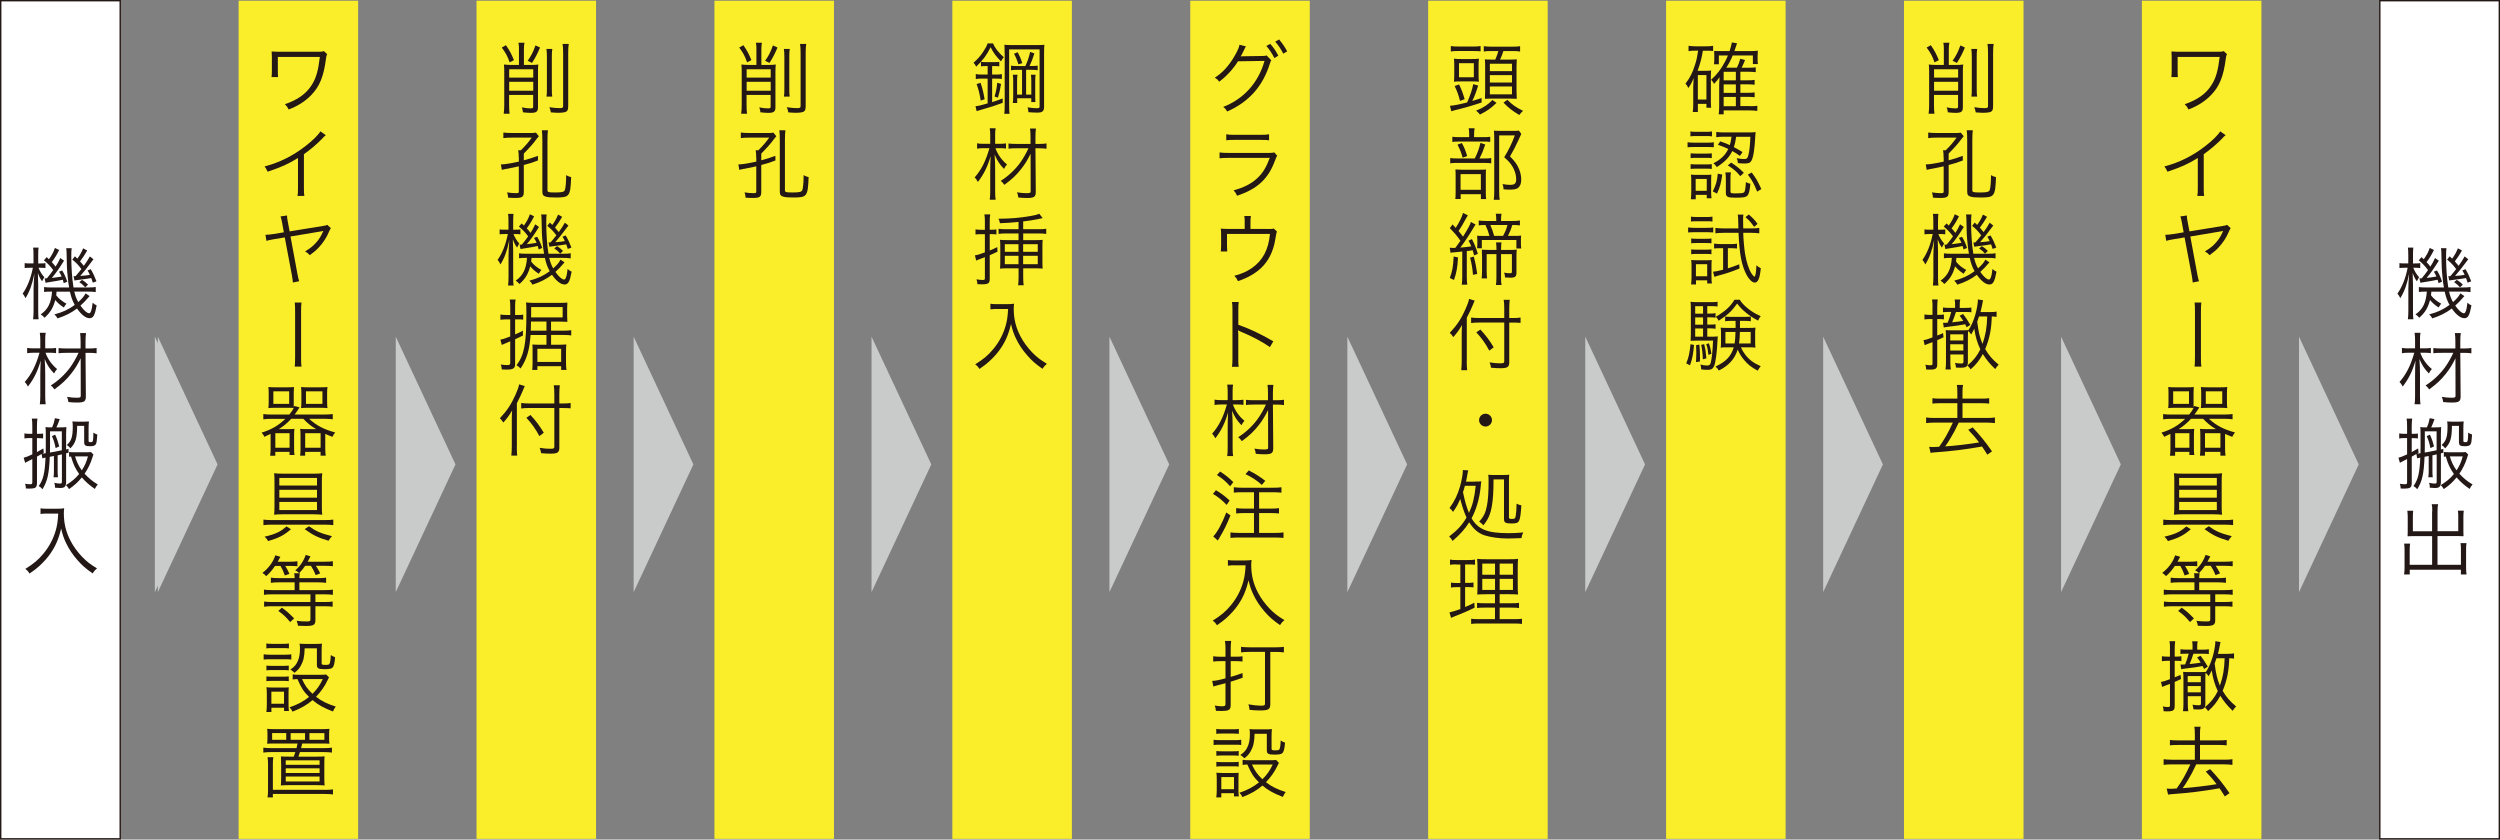 <?xml version="1.0" encoding="UTF-8"?>
<svg id="uuid-14446ea2-d30a-4931-9c73-8b91f7de9a3b" data-name="レイヤー 2" xmlns="http://www.w3.org/2000/svg" viewBox="0 0 670 225">
  <rect x="0" y="0" width="670" height="225" fill="#808080" stroke="none"/>
  <g id="uuid-77446d15-abc9-413a-9902-c39d2d4e4d31" data-name="photo">
    <g>
      <rect x="-96.11" y="96.49" width="224.62" height="32.03" transform="translate(-96.3 128.7) rotate(-90)" style="fill: #fff; stroke: #231815; stroke-miterlimit: 10; stroke-width: .38px;"/>
      <polygon points="41.5 90.23 57.51 124.46 41.5 158.69 41.5 90.23" style="fill: #c9caca;"/>
      <polygon points="42.3 90.23 58.31 124.46 42.3 158.69 42.3 90.23" style="fill: #c9caca;"/>
      <rect x="-32.35" y="96.49" width="224.62" height="32.03" transform="translate(-32.54 192.46) rotate(-90)" style="fill: #faee2b;"/>
      <polygon points="106.06 90.23 122.07 124.46 106.06 158.69 106.06 90.23" style="fill: #c9caca;"/>
      <rect x="31.41" y="96.49" width="224.62" height="32.03" transform="translate(31.22 256.22) rotate(-90)" style="fill: #faee2b;"/>
      <polygon points="169.82 90.23 185.83 124.46 169.82 158.69 169.82 90.23" style="fill: #c9caca;"/>
      <rect x="95.17" y="96.49" width="224.62" height="32.03" transform="translate(94.98 319.98) rotate(-90)" style="fill: #faee2b;"/>
      <polygon points="233.57 90.23 249.59 124.46 233.57 158.69 233.57 90.23" style="fill: #c9caca;"/>
      <rect x="158.93" y="96.49" width="224.62" height="32.03" transform="translate(158.74 383.74) rotate(-90)" style="fill: #faee2b;"/>
      <polygon points="297.33 90.23 313.35 124.46 297.33 158.69 297.33 90.23" style="fill: #c9caca;"/>
      <rect x="222.69" y="96.49" width="224.62" height="32.03" transform="translate(222.5 447.5) rotate(-90)" style="fill: #faee2b;"/>
      <polygon points="361.09 90.23 377.11 124.46 361.09 158.69 361.09 90.23" style="fill: #c9caca;"/>
      <rect x="286.45" y="96.49" width="224.62" height="32.03" transform="translate(286.26 511.26) rotate(-90)" style="fill: #faee2b;"/>
      <polygon points="424.85 90.23 440.87 124.46 424.85 158.69 424.85 90.23" style="fill: #c9caca;"/>
      <rect x="350.21" y="96.49" width="224.62" height="32.03" transform="translate(350.02 575.02) rotate(-90)" style="fill: #faee2b;"/>
      <polygon points="488.61 90.23 504.62 124.46 488.61 158.69 488.61 90.23" style="fill: #c9caca;"/>
      <rect x="413.97" y="96.49" width="224.62" height="32.03" transform="translate(413.78 638.78) rotate(-90)" style="fill: #faee2b;"/>
      <polygon points="552.37 90.23 568.38 124.46 552.37 158.69 552.37 90.23" style="fill: #c9caca;"/>
      <rect x="477.73" y="96.49" width="224.62" height="32.03" transform="translate(477.54 702.54) rotate(-90)" style="fill: #faee2b;"/>
      <polygon points="616.13 90.23 632.14 124.46 616.13 158.69 616.13 90.23" style="fill: #c9caca;"/>
      <rect x="541.49" y="96.49" width="224.62" height="32.03" transform="translate(541.3 766.3) rotate(-90)" style="fill: #fff; stroke: #231815; stroke-miterlimit: 10; stroke-width: .38px;"/>
      <g>
        <path d="m645.42,68.54c0-1.15-.02-1.72-.11-2.19h1.46c-.06.51-.09,1.09-.09,2.17v2.08h.57c.61,0,1.03-.02,1.37-.08v1.32c-.49-.06-.8-.08-1.35-.08h-.51c.4,1.01.89,1.79,1.56,2.54-.23.36-.34.55-.59,1.09-.53-.71-.78-1.22-1.14-2.25.04,1.45.09,2.35.09,3.09v6.89c0,1.2.02,1.89.11,2.44h-1.48c.08-.59.13-1.34.13-2.44v-5.74c0-.82.08-2.46.21-4.05-.57,2.9-1.27,4.81-2.38,6.58-.19-.46-.46-.88-.76-1.22,1.26-1.79,2.19-4.12,2.74-6.93h-.74c-.59,0-1.1.02-1.46.08v-1.32c.38.06.74.08,1.46.08h.91v-2.06Zm6.18,9.6c-.04.55-.04.59-.09,1.01.7.9,1.48,1.53,2.74,2.25-.25.27-.36.42-.7,1.01-1.03-.67-1.62-1.2-2.3-2-.55,2.08-1.37,3.42-2.89,4.75-.36-.44-.53-.61-1.01-.9,1.94-1.34,2.83-3.11,3.04-6.11h-.23c-.78,0-1.33.02-1.9.1v-1.32c.59.08.99.11,1.9.11h4.81c-.19-.97-.25-1.55-.36-2.63-.23-2.21-.27-2.92-.32-6.58,0-.55-.04-.88-.11-1.32h1.48c-.08.51-.11.88-.11,2.06,0,3.15.19,5.99.59,8.47h3.73c1.26,0,1.64-.02,2.23-.13v1.37c-.68-.11-1.22-.13-2.23-.13h-3.52c.27,1.15.55,1.91,1.06,2.81,1.01-.9,1.62-1.62,1.96-2.35l1.08.74c-1.01,1.18-1.67,1.87-2.45,2.56.91,1.28,1.77,2.04,2.32,2.04.25,0,.38-.17.57-.71.17-.5.19-.67.38-2.12.4.36.65.52,1.08.73-.49,2.65-.91,3.43-1.9,3.43s-2.17-.88-3.37-2.6c-1.58,1.2-3.14,1.97-5.23,2.65-.27-.51-.4-.67-.84-1.07,2.23-.59,3.75-1.28,5.46-2.54-.63-1.18-.91-1.91-1.29-3.55h-3.58Zm.7-11.14c-.65,1.3-1.2,2.21-1.98,3.24.46.5.65.71,1.01,1.22.57-.9.78-1.28,1.26-2.31l1.01.72c-1.35,2.14-2.17,3.32-3.27,4.62,1.03-.13,1.96-.25,2.63-.38-.25-.57-.34-.74-.69-1.3l.84-.32c.63,1.03.93,1.72,1.37,3l-.95.4c-.11-.42-.15-.55-.25-.92-.89.19-2,.4-4.03.71-.25.04-.34.04-.59.11l-.25-1.2c.13.02.19.02.25.02.11,0,.19,0,.36-.02.76-.93,1.14-1.41,1.69-2.21-.78-1.05-1.39-1.7-2.49-2.63l.76-.84c.17.17.36.36.59.57.82-1.16,1.22-1.93,1.6-3.03l1.12.55Zm3.86,7c.15.02.23.02.32.02.06,0,.13,0,.21-.02.72-.82.89-1.03,1.56-1.89-.84-1.13-1.35-1.66-2.43-2.54l.7-.88c.34.32.42.4.65.63.72-.99,1.12-1.72,1.54-2.77l1.1.59c-.74,1.26-1.12,1.85-1.92,2.9.42.46.61.69,1.01,1.2.84-1.18,1.06-1.51,1.62-2.52l.97.76c-1.92,2.56-2.51,3.32-3.54,4.47,1.16-.08,1.71-.15,2.57-.29-.23-.53-.32-.67-.63-1.18l.86-.34c.59.97,1.01,1.85,1.54,3.24l-.97.38c-.19-.63-.27-.86-.42-1.24-.49.11-1.88.29-4.15.59-.15.02-.17.02-.36.06l-.23-1.15Zm2.28,1.01c.61.36,1.01.69,1.6,1.28l-.76.71c-.53-.59-.93-.94-1.58-1.39l.74-.61Z" style="fill: #231815;"/>
        <path d="m648.64,94.54c.63,1.72,1.6,3.09,3.1,4.37-.34.36-.55.65-.8,1.18-1.18-1.22-1.79-2.14-2.53-3.87.11,1.36.15,2.58.15,4.1v5.8c0,.99.04,1.64.13,2.23h-1.58c.08-.55.13-1.28.13-2.23v-5.53c0-1.15.04-2.9.11-3.95-.82,2.88-1.86,4.94-3.42,6.95-.32-.61-.49-.86-.86-1.22,1.81-2.08,2.97-4.37,3.96-7.84h-1.52c-.72,0-1.2.04-1.79.13v-1.43c.53.11.93.13,1.83.13h1.69v-2.19c0-.82-.04-1.36-.13-1.97h1.58c-.11.57-.13.99-.13,1.95v2.21h1.33c.59,0,1.08-.04,1.58-.11v1.39c-.49-.06-1.01-.11-1.58-.11h-1.24Zm5.67.02c-.97,0-1.58.02-2.17.11v-1.39c.61.08,1.16.11,2.15.11h3.75v-1.81c0-.92-.04-1.62-.13-2.31h1.58c-.1.73-.13,1.34-.13,2.31v1.81h1.03c.84,0,1.37-.04,1.94-.13v1.43c-.55-.08-1.12-.13-1.94-.13h-1.03l.09,11.66c0,1.34-.42,1.66-2.32,1.66-.74,0-1.54-.04-2.36-.13-.06-.53-.15-.88-.36-1.39,1.08.17,1.77.23,2.55.23.95,0,1.12-.08,1.12-.53l-.02-10.04c-.72,1.51-1.54,2.86-2.57,4.14-1.26,1.6-2.36,2.65-4.47,4.2-.27-.44-.59-.78-.97-1.07,1.86-1.13,3.84-2.96,5.21-4.85.8-1.13,1.58-2.46,2.23-3.89h-3.18Z" style="fill: #231815;"/>
        <path d="m650.86,122.21q-.7.13-1.08.21c-.19,4.58-.61,6.51-1.96,8.7-.32-.4-.57-.61-1.01-.86,1.2-1.64,1.65-3.43,1.83-7.63-.4.08-.53.11-.84.21l-.21-1.18c-.46.27-.61.36-1.24.72v7.12c0,.65-.19,1.07-.53,1.24-.27.13-.84.21-1.46.21h-.15c-.42-.02-.51-.02-.84-.04,0-.55-.06-.8-.21-1.26.51.08.97.13,1.41.13.4,0,.53-.13.53-.53v-6.22c-.38.19-.44.23-.95.48-.44.21-.72.36-.97.52l-.4-1.36c.55-.13,1.16-.36,2.32-.9v-4.37h-.68c-.61,0-.97.02-1.43.11v-1.36c.46.08.78.11,1.39.11h.72v-1.91c0-.99-.02-1.53-.13-2.16h1.5c-.08.57-.13,1.13-.13,2.14v1.93h.44c.57,0,.78-.02,1.22-.08v1.32c-.38-.06-.74-.08-1.24-.08h-.42v3.74c.67-.38.93-.53,1.71-.99l.13,1.13c-.17.11-.21.15-.38.25.25-.02.46-.04.89-.08.02-.71.02-1.2.02-2.08v-3.07c0-.97-.02-1.47-.08-1.87.4.06.74.08,1.41.08h.36c.42-.95.59-1.55.76-2.46l1.29.25c-.4,1.11-.57,1.55-.89,2.21h1.18c.61,0,1.03-.02,1.48-.08-.04.42-.06,1.09-.06,1.85v4.16c.13-.04.36-.08.65-.17v1.03l-.65.17v7.67c0,1.2-.4,1.62-1.54,1.62-.06,0-.55-.02-1.43-.08,0-.53-.04-.8-.19-1.32.63.15,1.08.21,1.54.21.4,0,.49-.11.49-.55v-7.27q-.44.11-1.14.25v4.26c0,.71.02,1.13.09,1.62h-1.2c.09-.53.11-1.03.11-1.62v-4.06Zm2.15-6.62h-3.16v3.95c0,.48,0,.9-.02,1.74.93-.15,1.06-.17,3.18-.61v-5.09Zm-1.79.9c.53,1.16.76,1.85,1.1,3.15l-.97.44c-.29-1.43-.51-2.14-.99-3.19l.86-.4Zm10.27,5.34c-.11.21-.15.34-.29.8-.46,1.51-1.22,3.09-2.09,4.33,1.1,1.18,2.07,2,3.54,2.88-.4.46-.57.69-.78,1.2-1.5-1.03-2.53-1.96-3.5-3.09-1.08,1.3-1.96,2.12-3.44,3.13-.3-.52-.42-.67-.82-1.07,1.41-.82,2.6-1.81,3.54-2.98-1.12-1.62-1.54-2.52-2.17-4.68-.23.02-.32.04-.53.06v-1.28c.4.06.84.08,1.54.08h2.97c.7,0,1.14-.02,1.37-.06l.65.69Zm-4.37-7.71c-.04,3.4-.42,4.6-1.81,6.03-.36-.46-.57-.63-.97-.88,1.24-1.09,1.6-2.21,1.6-5,0-.51-.02-.84-.1-1.32.46.04.76.06,1.35.06h1.71c.61,0,.95-.02,1.37-.06-.06.61-.09,1.09-.09,1.89v3.3c0,.29.11.36.55.36.38,0,.51-.06.57-.31.13-.42.17-1.14.17-2.25.34.23.55.34,1.05.52-.11,1.66-.19,2.17-.36,2.54-.23.42-.65.59-1.6.59-1.24,0-1.56-.23-1.56-1.13v-4.33h-1.88Zm-.57,8.19c.51,1.62.97,2.58,1.81,3.74.8-1.22,1.24-2.23,1.65-3.74h-3.46Z" style="fill: #231815;"/>
        <path d="m651.85,137.04c0-.94-.04-1.43-.15-1.91h1.71c-.11.59-.15,1.03-.15,1.91v5.32h5.55v-3.97c0-.59-.02-1.05-.09-1.53h1.58c-.08.61-.11,1.01-.11,1.6v4.18c0,.42.02.72.04,1.07-.42-.02-.91-.04-1.31-.04h-5.67v7.69h6.28v-3.99c0-.76-.02-1.28-.11-1.81h1.6c-.09.55-.11,1.05-.11,1.87v4.75c0,.76.04,1.22.13,1.77h-1.52v-1.26h-13.71v1.26h-1.52c.09-.53.13-1.09.13-1.77v-4.62c0-.8-.02-1.34-.11-1.87h1.6c-.08.53-.11.99-.11,1.79v3.89h6.01v-7.69h-5.27c-.38,0-.86.02-1.31.04.02-.4.04-.71.04-1.07v-4.16c0-.53-.04-1.03-.11-1.62h1.58c-.06.44-.09.9-.09,1.55v3.95h5.15v-5.32Z" style="fill: #231815;"/>
        <path d="m581.92,20.66c.06-.48.09-.82.09-1.7v-3.59c-.02-.82-.02-1.01-.06-1.58.46.04,1.12.08,1.62.08h10.9c.86,0,1.08-.02,1.5-.17l.86.82c-.19.34-.23.51-.31,1.18-.63,4.81-1.69,7.44-3.97,9.79-1.6,1.66-3.58,2.92-6.03,3.85-.34-.67-.49-.88-1.01-1.41,3.42-1.18,5.67-2.77,7.17-5.13,1.18-1.83,1.77-3.91,2.19-7.54h-11.26v3.66q0,1.41.06,1.74h-1.75Z" style="fill: #231815;"/>
        <path d="m596.47,36.23c-.38.27-.4.32-.93.88-1.33,1.39-3.12,2.92-4.94,4.22v8.95c0,1.2.02,1.66.11,2.23h-1.83c.11-.55.13-1.03.13-2.19v-7.98c-2.74,1.68-4.28,2.37-8.14,3.68-.3-.67-.4-.88-.82-1.41,3.96-1.03,7.61-2.84,10.94-5.44,1.96-1.51,3.44-2.98,4.03-3.97l1.46,1.03Z" style="fill: #231815;"/>
        <path d="m597.82,61.14q-.23.32-.55,1.07c-.57,1.41-1.58,2.94-2.7,4.12-.68.74-1.27,1.22-2.4,2.06-.42-.48-.59-.61-1.26-1.01,1.48-.9,2.26-1.53,3.08-2.5.72-.84,1.26-1.72,1.69-2.73.06-.13.11-.21.13-.27-.19.04-.32.08-.49.11l-8.31,1.39,1.86,10.08c.17.88.27,1.37.46,1.91l-1.69.34c-.04-.53-.11-1.09-.25-1.89l-1.92-10.19-2.8.46c-1.1.19-1.5.27-2.11.46l-.27-1.62c.74-.02,1.29-.08,2.15-.21l2.78-.46-.46-2.54q-.23-1.22-.42-1.72l1.73-.25c.02.55.04.82.21,1.66l.49,2.6,9.15-1.49c.46-.06.61-.11.93-.27l.99.9Z" style="fill: #231815;"/>
        <path d="m589.96,81.08c-.08.65-.11,1.26-.11,2.61v11.95c0,1.34.02,2,.11,2.61h-1.81c.06-.61.1-1.43.1-2.65v-11.89c0-1.41-.02-2-.1-2.63h1.81Z" style="fill: #231815;"/>
        <path d="m586.69,111.1c.61-.74.91-1.2,1.16-1.77-.44-.04-.8-.04-1.71-.04h-3.29c-.65,0-1.2.02-1.77.08.06-.55.08-1.05.08-1.64v-2.29c0-.65-.02-1.18-.08-1.72.55.06,1.03.08,1.79.08h3.27c.78,0,1.31-.02,1.79-.08-.04.48-.06,1.01-.06,1.7v2.44c0,.76,0,.99.02,1.36.06-.19.08-.25.13-.42l1.41.38c-.53.82-.74,1.16-1.31,1.91h8.12c.89,0,1.52-.04,2.09-.13v1.41c-.65-.08-1.26-.13-2.09-.13h-4.24c1.94,1.79,3.99,2.86,6.98,3.66-.4.51-.42.55-.74,1.18-.89-.34-1.22-.48-1.92-.8v3.99c0,.69.04,1.41.13,1.85h-1.39v-1.01h-4.13v1.01h-1.35c.06-.48.11-.97.11-1.58v-3.91c0-.69-.02-1.11-.09-1.7.51.06,1.01.08,1.75.08h2.53c-1.31-.76-2.4-1.64-3.44-2.77h-3.25c-.99,1.09-2.03,1.96-3.31,2.77h2.45c.72,0,1.2-.02,1.73-.08-.06.48-.09.99-.09,1.7v3.72c0,.63.02,1.13.11,1.6h-1.33v-.84h-3.82v1.03h-1.39c.09-.55.13-1.18.13-1.87v-3.99c-.66.32-.89.44-1.71.8-.06-.32-.27-.65-.7-1.13,2.72-.86,4.49-1.91,6.37-3.7h-3.82c-.86,0-1.52.04-2.09.13v-1.41c.59.08,1.16.13,2.09.13h4.87Zm-4.28-2.86h4.24v-3.36h-4.24v3.36Zm.53,11.76h3.82v-3.91h-3.82v3.91Zm13.88-12.27c0,.67.02,1.13.09,1.64-.59-.06-1.14-.08-1.81-.08h-3.46c-.74,0-1.31.02-1.81.08.06-.55.09-.92.09-1.51v-2.46c0-.63-.02-1.18-.09-1.68.49.06,1.01.08,1.79.08h3.46c.78,0,1.26-.02,1.83-.08-.06.5-.09.99-.09,1.72v2.29Zm-5.88,12.27h4.13v-3.91h-4.13v3.91Zm.21-11.76h4.41v-3.36h-4.41v3.36Z" style="fill: #231815;"/>
        <path d="m579.75,139.25c.57.08,1.31.13,2.17.13h14.38c.89,0,1.6-.04,2.17-.13v1.49c-.59-.08-1.35-.13-2.15-.13h-14.4c-.86,0-1.56.04-2.17.13v-1.49Zm7.38,2.59c-1.96,1.66-3.21,2.31-6.12,3.17-.31-.53-.46-.72-.95-1.18,1.83-.44,2.66-.72,3.69-1.22.84-.44,1.33-.78,2.19-1.53l1.18.76Zm6.22-14.9c.93,0,1.43-.02,2.17-.11-.08.5-.11,1.05-.11,2.06v6.95c0,1.01.02,1.62.11,2.1-.72-.06-1.43-.11-2.23-.11h-8.46c-.8,0-1.54.04-2.23.11.08-.53.11-1.15.11-2.16v-6.98c0-.92-.02-1.39-.11-1.97.67.08,1.37.11,2.36.11h8.39Zm-9.34,1.15v2.04h10.1v-2.04h-10.1Zm0,3.17v2.12h10.1v-2.12h-10.1Zm0,3.26v2.18h10.1v-2.18h-10.1Zm7.95,6.51c1.83,1.34,3.12,1.89,6.16,2.67-.42.46-.59.69-.93,1.22-2.87-.86-4.11-1.47-6.39-3.11l1.16-.78Z" style="fill: #231815;"/>
        <path d="m582.85,151.68c-.82,1.2-1.35,1.81-2.36,2.73-.32-.38-.61-.63-1.01-.86,1.69-1.32,2.89-2.96,3.46-4.73l1.35.4c-.32.59-.42.78-.72,1.32h3.2c.97,0,1.54-.04,2.09-.13v1.34c-.59-.06-1.12-.08-1.94-.08h-1.33c.42.63.68,1.13,1.12,2.12l-1.22.44c-.36-1.03-.67-1.72-1.16-2.56h-1.48Zm5.27,3.26c-.02-.65-.04-.88-.13-1.3h1.52c-.09.4-.11.65-.13,1.3h5.04c.97,0,1.56-.04,2.13-.13v1.39c-.57-.08-1.26-.13-2.11-.13h-5.06v2.08h6.81c.97,0,1.62-.04,2.17-.13v1.39c-.59-.08-1.29-.13-2.17-.13h-2.51v2.06h2.45c.91,0,1.56-.04,2.17-.13v1.39c-.61-.08-1.31-.13-2.17-.13h-2.45v3.76c0,1.24-.51,1.53-2.59,1.53-.59,0-1.33-.02-2.07-.06-.09-.57-.19-.86-.38-1.32.97.13,1.73.17,2.74.17.8,0,.97-.11.97-.55v-3.53h-10.23c-.91,0-1.56.04-2.19.13v-1.39c.61.08,1.26.13,2.17.13h10.25v-2.06h-10.27c-.89,0-1.56.04-2.19.13v-1.39c.55.08,1.2.13,2.17.13h6.05v-2.08h-4.24c-.91,0-1.54.04-2.13.13v-1.39c.57.08,1.18.13,2.13.13h4.24Zm-3.44,7.9c1.58,1.18,1.81,1.39,3.29,2.9l-1.05.97c-1.33-1.55-1.69-1.89-3.18-2.98l.95-.88Zm6.24-11.18c-.49.73-.95,1.28-1.6,1.95-.31-.36-.53-.5-1.03-.76,1.31-1.13,2.24-2.52,2.8-4.14l1.27.4c-.19.4-.32.61-.76,1.43h4.53c.97,0,1.66-.04,2.23-.13v1.34c-.65-.08-1.33-.11-2.21-.11h-2.34c.49.73.78,1.26,1.16,2.02l-1.2.48c-.42-1.03-.68-1.51-1.29-2.5h-1.56Z" style="fill: #231815;"/>
        <path d="m581.56,173.99c0-.99-.02-1.51-.13-2.14h1.52c-.08.61-.13,1.16-.13,2.14v1.98h.42c.63,0,.95-.02,1.37-.11v1.32c-.49-.06-.8-.08-1.37-.08h-.42v4.41c.72-.27.89-.34,1.56-.65l.13,1.11c-.8.4-1.12.55-1.69.78v6.43c0,1.2-.38,1.47-2.05,1.47-.27,0-.46,0-.93-.04,0-.55-.06-.82-.21-1.28.49.11.99.15,1.39.15s.53-.11.53-.42v-5.78c-.68.27-.84.34-1.12.42-.42.17-.74.3-.97.4l-.32-1.36c.63-.08,1.14-.23,2.4-.72v-4.92h-.65c-.57,0-1.01.02-1.5.11v-1.34c.49.08.89.11,1.5.11h.65v-1.98Zm6.05-.59c0-.74-.02-1.07-.13-1.53h1.5c-.11.44-.13.8-.13,1.53v.71h1.41c.84,0,1.2-.02,1.71-.11v1.28c-.51-.06-.91-.08-1.67-.08h-2.47c-.29.92-.55,1.68-1.01,2.77,1.69-.19,2.17-.25,2.97-.38-.38-.61-.53-.82-.97-1.39l.93-.46c.72.97,1.1,1.51,1.94,2.92l-.99.63c-.17-.38-.23-.48-.4-.8-1.5.29-2.24.4-4.83.71-.38.06-.59.08-.89.17l-.21-1.28q.17.02.49.02c.15,0,.36-.02.76-.04.42-1.03.72-1.93.95-2.88h-.55c-.74,0-1.18.02-1.66.08v-1.28c.51.08.86.11,1.66.11h1.58v-.71Zm11.07,3.11c-.36-.06-.65-.08-1.24-.11-.11,3.51-.59,5.88-1.77,8.74.95,1.64,1.94,2.79,3.61,4.18-.27.27-.74.86-.93,1.18-1.46-1.41-2.34-2.5-3.31-4.03-.93,1.72-1.88,2.92-3.27,4.1-.23-.36-.49-.67-.86-1.03,1.6-1.32,2.59-2.56,3.46-4.33-.8-1.66-1.33-3.45-1.62-5.53-.42.84-.51,1.01-.84,1.55-.36-.55-.51-.71-.84-.92-.02.36-.04.86-.04,1.62v6.7c0,1.2-.42,1.51-1.98,1.51-.21,0-.34,0-1.2-.04-.04-.48-.13-.82-.27-1.24.63.11,1.1.15,1.64.15.51,0,.63-.11.63-.5v-1.93h-3.52v2.08c0,.82.04,1.39.13,1.95h-1.43c.09-.57.13-1.2.13-2.02v-6.62c0-.9-.02-1.43-.09-1.91.46.04.84.06,1.69.06h2.64c.93,0,1.31-.02,1.73-.06l-.02.13c.82-1.24,1.39-2.5,1.9-4.22.38-1.32.7-3.09.7-3.97,0-.04,0-.11-.02-.17l1.43.25c-.09.23-.13.4-.19.82-.17.88-.36,1.68-.53,2.33h2.49c.86,0,1.35-.04,1.83-.13v1.41Zm-8.86,6.32v-1.64h-3.52v1.64h3.52Zm0,2.71v-1.68h-3.52v1.68h3.52Zm4.2-9.14c-.19.61-.28.84-.49,1.41.31,2.67.67,4.18,1.41,5.95.84-2.4,1.18-4.43,1.26-7.35h-2.19Z" style="fill: #231815;"/>
        <path d="m588.21,196.59c0-.88-.02-1.32-.13-1.83h1.67c-.11.52-.15,1.01-.15,1.83v1.83h5.19c.95,0,1.41-.02,1.96-.11v1.45c-.57-.08-1.12-.11-1.96-.11h-5.19v3.95h6.5c.93,0,1.62-.04,2.19-.13v1.51c-.76-.08-1.43-.13-2.19-.13h-7.51c-1.16,2.4-1.18,2.46-2.11,4.01-.59,1.03-.89,1.47-1.52,2.37,2.38-.15,6.54-.63,9.09-1.07-.95-1.26-1.52-1.93-2.91-3.38l1.18-.65c2.17,2.33,3.31,3.74,5.19,6.43l-1.26.88c-.74-1.18-.97-1.55-1.41-2.18-4.57.8-7.97,1.22-12.48,1.55-.65.04-.82.06-1.31.15l-.38-1.62c.32.04.67.06.99.06.13,0,.7-.02,1.69-.08,1.54-2.19,2.26-3.47,3.67-6.47h-4.98c-.74,0-1.43.04-2.19.13v-1.51c.57.08,1.26.13,2.19.13h6.18v-3.95h-4.72c-.84,0-1.39.02-1.96.11v-1.45c.55.08,1.03.11,1.96.11h4.72v-1.83Z" style="fill: #231815;"/>
        <path d="m517.46,12.11c1.08,1.6,1.43,2.27,2.15,4.01l-1.16.59c-.57-1.66-1.05-2.54-2.11-3.97l1.12-.63Zm3.5,1.09c0-.76-.04-1.3-.15-1.74h1.62c-.11.51-.15.97-.15,1.74v4.2h1.98c.72,0,1.24-.02,1.88-.11-.06.57-.09,1.09-.09,1.83v9.66c0,1.11-.44,1.47-1.88,1.47-.63,0-1.41-.06-2.15-.15-.04-.5-.11-.74-.3-1.32.99.19,1.69.27,2.38.27.51,0,.66-.11.66-.44v-3.17h-6.45v2.69c0,.95.04,1.79.13,2.35h-1.58c.11-.76.15-1.51.15-2.33v-9.03c0-.76-.02-1.28-.09-1.83.59.06,1.2.11,1.86.11h2.17v-4.2Zm3.82,5.36h-6.45v2.23h6.45v-2.23Zm-6.45,5.76h6.45v-2.39h-6.45v2.39Zm8.27-11.58c-.78,1.81-1.22,2.67-2.15,4.12l-1.16-.57c.99-1.43,1.46-2.35,2.09-4.12l1.22.57Zm3.29.38c-.11.57-.13,1.11-.13,2.29v8.13c0,1.39.02,1.81.11,2.35h-1.54c.09-.57.11-1.03.11-2.35v-8.13c0-1.07-.04-1.72-.13-2.29h1.58Zm4.41-1.34c-.11.59-.15,1.32-.15,2.54v14.06c0,1.11-.21,1.49-.89,1.68-.4.11-1.01.17-1.73.17-.51,0-1.1-.04-2.03-.11-.11-.59-.19-.86-.4-1.39,1.1.17,1.92.25,2.74.25s.95-.11.95-.63v-14.05c0-1.16-.04-1.89-.15-2.52h1.65Z" style="fill: #231815;"/>
        <path d="m520.89,42.3c0-.84-.06-1.62-.15-2.02h.7c1.26-1.24,1.92-2,2.93-3.4h-5.04c-1.14,0-2,.04-2.57.13v-1.49c.59.08,1.24.13,2.64.13h4.51c.84,0,1.22-.02,1.58-.11l.78.97q-.29.3-.63.78c-.86,1.18-1.9,2.35-3.4,3.86v1.81c1.6-.42,2.11-.59,3.78-1.2l.02,1.24c-1.48.57-2.02.76-3.8,1.22v7.17c0,1.36-.38,1.66-2.21,1.66-.72,0-1.31-.02-2-.08-.02-.53-.09-.84-.27-1.41.84.13,1.69.21,2.32.21.7,0,.82-.06.82-.44v-6.76c-.82.21-1.79.4-3.73.76-.4.08-.53.11-.82.19l-.25-1.45c1.08-.02,2.7-.29,4.81-.76v-.99Zm7.82-7.4c-.09.61-.13,1.49-.13,2.82v13.19c0,.61.21.67,2.09.67s2.4-.15,2.59-.69c.17-.53.32-2.02.32-3.4v-.55c.51.27.84.42,1.35.53-.21,5.19-.42,5.46-4.13,5.46-1.35,0-2.11-.06-2.66-.23-.72-.21-.93-.53-.93-1.34v-13.63c0-1.22-.04-2.29-.13-2.82h1.62Z" style="fill: #231815;"/>
        <path d="m518.13,59.5c0-1.15-.02-1.72-.11-2.19h1.46c-.06.51-.09,1.09-.09,2.17v2.08h.57c.61,0,1.03-.02,1.37-.08v1.32c-.49-.06-.8-.08-1.35-.08h-.51c.4,1.01.89,1.79,1.56,2.54-.23.36-.34.55-.59,1.09-.53-.71-.78-1.22-1.14-2.25.04,1.45.09,2.35.09,3.09v6.89c0,1.2.02,1.89.11,2.44h-1.48c.08-.59.13-1.34.13-2.44v-5.74c0-.82.09-2.46.21-4.05-.57,2.9-1.27,4.81-2.38,6.58-.19-.46-.46-.88-.76-1.22,1.26-1.79,2.19-4.12,2.74-6.93h-.74c-.59,0-1.1.02-1.46.08v-1.32c.38.06.74.08,1.46.08h.91v-2.06Zm6.18,9.6c-.04.55-.04.59-.09,1.01.7.9,1.48,1.53,2.74,2.25-.25.27-.36.42-.7,1.01-1.03-.67-1.62-1.2-2.3-2-.55,2.08-1.37,3.42-2.89,4.75-.36-.44-.53-.61-1.01-.9,1.94-1.34,2.83-3.11,3.04-6.11h-.23c-.78,0-1.33.02-1.9.1v-1.32c.59.08.99.11,1.9.11h4.81c-.19-.97-.25-1.55-.36-2.63-.23-2.21-.27-2.92-.32-6.58,0-.55-.04-.88-.11-1.32h1.48c-.08.5-.11.88-.11,2.06,0,3.15.19,5.99.59,8.47h3.73c1.26,0,1.64-.02,2.23-.13v1.37c-.68-.11-1.22-.13-2.23-.13h-3.52c.27,1.15.55,1.91,1.06,2.81,1.01-.9,1.62-1.62,1.96-2.35l1.08.74c-1.01,1.18-1.67,1.87-2.45,2.56.91,1.28,1.77,2.04,2.32,2.04.25,0,.38-.17.57-.71.17-.5.19-.67.38-2.12.4.36.65.52,1.08.73-.49,2.65-.91,3.43-1.9,3.43s-2.17-.88-3.37-2.6c-1.58,1.2-3.14,1.97-5.23,2.65-.27-.51-.4-.67-.84-1.07,2.23-.59,3.75-1.28,5.46-2.54-.63-1.18-.91-1.91-1.29-3.55h-3.58Zm.7-11.14c-.65,1.3-1.2,2.21-1.98,3.24.46.5.65.71,1.01,1.22.57-.9.78-1.28,1.26-2.31l1.01.72c-1.35,2.14-2.17,3.32-3.27,4.62,1.03-.13,1.96-.25,2.63-.38-.25-.57-.34-.74-.7-1.3l.84-.32c.63,1.03.93,1.72,1.37,3l-.95.4c-.11-.42-.15-.55-.25-.92-.89.19-2,.4-4.03.71-.25.04-.34.04-.59.11l-.25-1.2c.13.02.19.02.25.02.11,0,.19,0,.36-.02.76-.93,1.14-1.41,1.69-2.21-.78-1.05-1.39-1.7-2.49-2.62l.76-.84c.17.17.36.36.59.57.82-1.16,1.22-1.93,1.6-3.03l1.12.55Zm3.86,7c.15.02.23.02.32.02.06,0,.13,0,.21-.02.72-.82.89-1.03,1.56-1.89-.84-1.13-1.35-1.66-2.43-2.54l.7-.88c.34.32.42.4.65.63.72-.99,1.12-1.72,1.54-2.77l1.1.59c-.74,1.26-1.12,1.85-1.92,2.9.42.46.61.69,1.01,1.2.84-1.18,1.06-1.51,1.62-2.52l.97.76c-1.92,2.56-2.51,3.32-3.54,4.47,1.16-.08,1.71-.15,2.57-.29-.23-.53-.32-.67-.63-1.18l.86-.34c.59.97,1.01,1.85,1.54,3.24l-.97.38c-.19-.63-.27-.86-.42-1.24-.49.11-1.88.29-4.15.59-.15.02-.17.02-.36.06l-.23-1.15Zm2.28,1.01c.61.36,1.01.69,1.6,1.28l-.76.71c-.53-.59-.93-.94-1.58-1.39l.74-.61Z" style="fill: #231815;"/>
        <path d="m517.92,82.4c0-.99-.02-1.51-.13-2.14h1.52c-.08.61-.13,1.16-.13,2.14v1.98h.42c.63,0,.95-.02,1.37-.11v1.32c-.49-.06-.8-.08-1.37-.08h-.42v4.41c.72-.27.89-.34,1.56-.65l.13,1.11c-.8.4-1.12.55-1.69.78v6.43c0,1.2-.38,1.47-2.05,1.47-.27,0-.46,0-.93-.04,0-.55-.06-.82-.21-1.28.49.11.99.15,1.39.15s.53-.11.53-.42v-5.78c-.68.27-.84.34-1.12.42-.42.17-.74.3-.97.4l-.32-1.36c.63-.08,1.14-.23,2.4-.72v-4.92h-.65c-.57,0-1.01.02-1.5.11v-1.34c.49.08.89.11,1.5.11h.65v-1.98Zm6.05-.59c0-.74-.02-1.07-.13-1.53h1.5c-.11.44-.13.8-.13,1.53v.71h1.41c.84,0,1.2-.02,1.71-.11v1.28c-.51-.06-.91-.08-1.67-.08h-2.47c-.29.92-.55,1.68-1.01,2.77,1.69-.19,2.17-.25,2.97-.38-.38-.61-.53-.82-.97-1.39l.93-.46c.72.97,1.1,1.51,1.94,2.92l-.99.63c-.17-.38-.23-.48-.4-.8-1.5.29-2.24.4-4.83.71-.38.06-.59.08-.89.17l-.21-1.28q.17.02.49.02c.15,0,.36-.02.76-.04.42-1.03.72-1.93.95-2.88h-.55c-.74,0-1.18.02-1.66.08v-1.28c.51.08.86.11,1.66.11h1.58v-.71Zm11.07,3.11c-.36-.06-.65-.08-1.24-.11-.11,3.51-.59,5.88-1.77,8.74.95,1.64,1.94,2.79,3.61,4.18-.27.27-.74.86-.93,1.18-1.46-1.41-2.34-2.5-3.31-4.03-.93,1.72-1.88,2.92-3.27,4.1-.23-.36-.49-.67-.86-1.03,1.6-1.32,2.59-2.56,3.46-4.33-.8-1.66-1.33-3.45-1.62-5.53-.42.84-.51,1.01-.84,1.55-.36-.55-.51-.71-.84-.92-.02.36-.04.86-.04,1.62v6.7c0,1.2-.42,1.51-1.98,1.51-.21,0-.34,0-1.2-.04-.04-.48-.13-.82-.27-1.24.63.11,1.1.15,1.64.15.51,0,.63-.11.63-.5v-1.93h-3.52v2.08c0,.82.04,1.39.13,1.95h-1.43c.09-.57.13-1.2.13-2.02v-6.62c0-.9-.02-1.43-.09-1.91.46.04.84.06,1.69.06h2.64c.93,0,1.31-.02,1.73-.06l-.02.13c.82-1.24,1.39-2.5,1.9-4.22.38-1.32.7-3.09.7-3.97,0-.04,0-.11-.02-.17l1.43.25c-.09.23-.13.4-.19.82-.17.88-.36,1.68-.53,2.33h2.49c.86,0,1.35-.04,1.83-.13v1.41Zm-8.86,6.32v-1.64h-3.52v1.64h3.52Zm0,2.71v-1.68h-3.52v1.68h3.52Zm4.2-9.14c-.19.61-.27.84-.48,1.41.31,2.67.67,4.18,1.41,5.95.84-2.4,1.18-4.43,1.26-7.35h-2.19Z" style="fill: #231815;"/>
        <path d="m524.56,105c0-.88-.02-1.32-.13-1.83h1.67c-.11.52-.15,1.01-.15,1.83v1.83h5.19c.95,0,1.41-.02,1.96-.11v1.45c-.57-.08-1.12-.11-1.96-.11h-5.19v3.95h6.5c.93,0,1.62-.04,2.19-.13v1.51c-.76-.08-1.43-.13-2.19-.13h-7.51c-1.16,2.4-1.18,2.46-2.11,4.01-.59,1.03-.89,1.47-1.52,2.37,2.38-.15,6.54-.63,9.09-1.07-.95-1.26-1.52-1.93-2.91-3.38l1.18-.65c2.17,2.33,3.31,3.74,5.19,6.43l-1.26.88c-.74-1.18-.97-1.55-1.41-2.18-4.57.8-7.97,1.22-12.48,1.55-.65.04-.82.06-1.31.15l-.38-1.62c.32.04.67.06.99.06.13,0,.7-.02,1.69-.08,1.54-2.19,2.26-3.47,3.67-6.47h-4.98c-.74,0-1.43.04-2.19.13v-1.51c.57.08,1.26.13,2.19.13h6.18v-3.95h-4.72c-.84,0-1.39.02-1.96.11v-1.45c.55.08,1.03.11,1.96.11h4.72v-1.83Z" style="fill: #231815;"/>
        <path d="m454.32,13.58c-.82,0-1.22.02-1.79.13v-1.43c.59.08,1.14.13,1.88.13h2.93c.72,0,1.2-.04,1.77-.13v1.39c-.55-.06-.91-.08-1.54-.08h-1.2c-.34,2.06-.67,3.32-1.41,5.38h2.32c.53,0,.89-.02,1.31-.08-.06.5-.08.97-.08,1.7v6.51c0,.8.02,1.24.08,1.77h-1.26v-1.03h-2.3v2.18h-1.37c.08-.55.13-1.09.13-2.02v-4.79c0-.25.06-1.62.11-2.27-.49,1.2-.84,1.85-1.43,2.65-.32-.65-.4-.8-.76-1.18,1.18-1.51,1.92-2.96,2.57-5.09.4-1.24.59-2.16.82-3.74h-.76Zm.7,13.09h2.3v-6.56h-2.3v6.56Zm13.94,1.79c.95,0,1.39-.02,2-.11v1.37c-.72-.08-1.27-.13-2-.13h-7.02v1.05h-1.33c.08-.63.13-1.22.13-2.21v-5.67c.04-1.22.06-1.91.09-2.08-.4.61-.78,1.09-1.46,1.79-.21-.42-.49-.8-.8-1.09,1.56-1.39,2.66-2.82,3.75-4.87.3-.57.53-1.03.76-1.64h-2.43v2.35h-1.31c.06-.34.09-.73.09-1.26v-1.22c0-.38,0-.5-.04-1.09.44.04.59.04,1.86.04h2.28c.32-1.03.49-1.62.61-2.33l1.39.25q-.13.34-.38,1.09c-.13.4-.21.61-.34.99h4.18c.86,0,1.48-.02,2.11-.11-.04.34-.06.78-.06,1.39v1.05c0,.46.02.78.08,1.15h-1.35v-2.31h-5.4c-.57,1.36-.99,2.16-1.73,3.28h2.85c.42-.82.7-1.6.89-2.39l1.29.32q-.11.23-.25.63c-.06.15-.19.42-.36.82q-.23.5-.3.63h1.86c.93,0,1.37-.02,1.92-.11v1.3c-.76-.08-1.24-.11-1.88-.11h-2.24v2.29h1.9c.93,0,1.37-.02,1.92-.11v1.3c-.72-.08-1.22-.11-1.88-.11h-1.94v2.27h1.9c.91,0,1.39-.02,1.92-.11v1.3c-.72-.08-1.22-.11-1.88-.11h-1.94v2.48h2.55Zm-3.75-6.93v-2.29h-3.27v2.29h3.27Zm-3.27,3.36h3.27v-2.27h-3.27v2.27Zm0,3.57h3.27v-2.48h-3.27v2.48Z" style="fill: #231815;"/>
        <path d="m452.27,38.12c.46.08.89.11,1.69.11h3.65c.89,0,1.22-.02,1.69-.11v1.34c-.44-.04-.84-.06-1.54-.06h-3.8c-.76,0-1.18.02-1.69.08v-1.37Zm.76-2.9c.46.08.78.11,1.52.11h2.74c.72,0,1.05-.02,1.52-.11v1.32c-.49-.06-.86-.08-1.52-.08h-2.74c-.65,0-1.08.02-1.52.08v-1.32Zm.06,5.86c.42.06.72.08,1.43.08h2.83c.72,0,1.03-.02,1.41-.08v1.3c-.44-.06-.78-.08-1.41-.08h-2.83c-.67,0-1.05.02-1.43.08v-1.3Zm0,2.9c.42.06.74.08,1.43.08h2.83c.7,0,1.03-.02,1.41-.08v1.3c-.44-.06-.78-.08-1.41-.08h-2.83c-.67,0-.99.02-1.43.08v-1.3Zm.06,9.43c.06-.65.11-1.32.11-2.04v-2.86c0-.73-.02-1.15-.09-1.72.49.06.91.08,1.71.08h2.23c.78,0,1.24-.02,1.54-.06-.04.36-.06.86-.06,1.64v2.96c0,.72.02,1.28.11,1.72h-1.29v-.9h-2.95v1.18h-1.31Zm1.29-2.27h2.97v-3.19h-2.97v3.19Zm7.13-4.35c-.34,2.35-.57,3.24-1.41,5.09l-1.14-.59c.86-1.68,1.18-2.81,1.35-4.75l1.2.25Zm-.55-8.91c1.2.42,1.6.57,2.57,1.01.23-.74.27-1.01.46-2.25h-1.98c-1.01,0-1.56.02-2.11.13v-1.41c.51.08,1.18.13,2.13.13h6.45c.84,0,1.43-.02,1.96-.08-.04.29-.04.42-.08,1.01-.17,3.49-.51,5.69-1.03,6.64-.32.59-.76.76-1.9.76-.53,0-1.14-.04-1.73-.11-.04-.53-.11-.8-.32-1.32.67.15,1.37.23,1.98.23.74,0,.93-.19,1.16-1.09.27-1.03.42-2.54.53-4.87h-3.82c-.19,1.34-.32,1.87-.61,2.77.84.44,1.24.65,2.32,1.32l-.7,1.03c-.91-.65-1.24-.88-2.05-1.3-.78,1.66-1.98,2.9-4.13,4.29-.32-.46-.53-.69-.93-1.01,2-1.03,3.25-2.23,3.99-3.85-1.01-.48-1.48-.65-2.78-1.11l.61-.9Zm2.74,13.42c0,.44.21.53,1.29.53.49,0,1.46-.04,1.67-.06.72-.08.89-.29,1.01-1.18.08-.48.15-1.09.17-1.79.46.25.72.34,1.2.44-.17,1.91-.4,2.79-.82,3.21s-1.03.53-3.16.53-2.59-.23-2.59-1.32v-3.76c0-.65-.04-1.15-.13-1.7h1.5c-.11.44-.13.82-.13,1.62v3.49Zm.19-7.73c1.56,1.03,2.21,1.55,3.4,2.75l-.95.88c-1.03-1.26-1.77-1.89-3.35-2.88l.91-.76Zm5.52,2.67c1.18,1.58,1.6,2.29,2.57,4.43l-1.12.69c-.8-2.04-1.35-3.03-2.49-4.56l1.03-.57Z" style="fill: #231815;"/>
        <path d="m452.42,60.95c.49.08.89.11,1.69.11h3.35c.84,0,1.2-.02,1.69-.11v1.34c-.51-.04-.86-.06-1.54-.06h-3.5c-.74,0-1.12.02-1.69.08v-1.36Zm.76-2.9c.46.08.8.11,1.52.11h2.72c.7,0,1.05-.02,1.52-.11v1.32c-.44-.06-.89-.08-1.52-.08h-2.72c-.63,0-1.03.02-1.52.08v-1.32Zm.04,18.19c.06-.63.11-1.3.11-2.04v-2.81c0-.74-.02-1.22-.09-1.72.49.06.87.08,1.73.08h2.23c.8,0,1.22-.02,1.54-.06-.04.36-.06.86-.06,1.64v2.96c0,.67.02,1.16.11,1.68h-1.26v-.84h-3v1.11h-1.31Zm.02-12.33c.4.06.74.08,1.43.08h2.59c.7,0,1.06-.02,1.41-.08v1.3c-.46-.06-.76-.08-1.41-.08h-2.59c-.65,0-1.03.02-1.43.08v-1.3Zm0,2.92c.46.06.7.08,1.43.08h2.59c.72,0,1.01-.02,1.41-.08v1.3c-.46-.06-.76-.08-1.41-.08h-2.59c-.67,0-.99.02-1.43.08v-1.3Zm1.27,7.21h3.02v-3.24h-3.02v3.24Zm6.49-7.52c-.7,0-1.14.02-1.62.08v-1.32c.55.08.99.13,1.67.13h2.85c.74,0,1.16-.02,1.62-.11v1.3c-.61-.06-1.06-.08-1.56-.08h-.89v5.4c.99-.32,1.56-.51,3.06-1.09l.06,1.13c-2.28.92-3.56,1.34-5.63,1.89-.44.13-.74.21-1.1.34l-.36-1.36c.76-.08,1.37-.21,2.7-.55v-5.76h-.8Zm.84-4.12c-.78,0-1.5.04-2.11.13v-1.45c.59.08,1.24.13,2.13.13h4.03q-.04-1.34-.06-2.4c0-.5-.04-.84-.11-1.3h1.52c-.06.38-.09.74-.09,1.26,0,.17,0,.57.02,1.24,0,.25,0,.67.02,1.2h2.3c.86,0,1.41-.04,2-.13v1.45c-.63-.08-1.29-.13-2.11-.13h-2.19c.02,1.47.25,4.1.49,5.63.36,2.18.99,4.14,1.75,5.31.3.44.63.8.78.8.25,0,.44-1.2.51-3.05.42.38.7.57,1.18.8-.17,1.6-.34,2.38-.59,2.96-.25.59-.59.88-1.03.88-.63,0-1.46-.74-2.09-1.87-1.43-2.6-2.02-5.67-2.26-11.47h-4.09Zm6.83-4.92c.97.82,1.63,1.51,2.36,2.52l-.93.8c-.8-1.18-1.31-1.74-2.32-2.6l.89-.71Z" style="fill: #231815;"/>
        <path d="m454,92.44c-.23,2.54-.46,3.78-1.08,5.46l-1.01-.52c.67-1.66.89-2.61,1.14-5.13l.95.19Zm3.56-2.21h.95c.99,0,1.46-.02,1.86-.08-.04.38-.04.57-.09,1.22-.11,2.88-.51,5.86-.89,6.72-.34.78-.8,1.03-1.79,1.03-.53,0-1.01-.04-1.69-.13,0-.51-.06-.86-.21-1.3.68.19,1.31.27,1.88.27.51,0,.78-.23.91-.78.27-1.13.49-3.09.61-5.9h-4.34c-.61,0-1.22.02-1.67.06.04-.55.06-1.13.06-1.87v-6.58c0-.92-.02-1.45-.09-2.02.55.08,1.08.11,1.94.11h3.48c.91,0,1.31-.02,1.83-.11v1.28c-.51-.08-.93-.11-1.73-.11h-1.03v2h.57c.74,0,1.12-.02,1.65-.11v1.22c-.53-.08-.93-.11-1.65-.11h-.57v1.95h.57c.8,0,1.18-.02,1.65-.08v1.2c-.49-.08-.93-.11-1.65-.11h-.57v2.21Zm-1.14-8.17h-2.11v2h2.11v-2Zm0,3h-2.11v1.95h2.11v-1.95Zm-2.11,2.96v2.21h2.11v-2.21h-2.11Zm1.12,4.33c.13,1.43.17,2.16.17,3.64,0,.15,0,.5-.02.9l-1.06.15c.06-1.13.09-1.72.09-2.63,0-.76-.02-1.09-.06-1.91l.89-.15Zm1.29-.11c.36,1.47.46,2.21.59,3.8l-.95.25c-.06-1.68-.17-2.5-.44-3.87l.8-.19Zm1.26-.23c.36.99.51,1.66.68,2.81l-.8.3c-.17-1.45-.23-1.77-.59-2.9l.72-.21Zm8.58,1.07c.38.82.68,1.32,1.14,1.93,1.06,1.39,2.17,2.23,4.18,3.13-.32.36-.53.67-.8,1.2-1.71-.92-2.64-1.64-3.61-2.81-.8-.95-1.33-1.81-1.77-2.84-.78,2.5-2.43,4.33-5.06,5.61-.27-.46-.46-.69-.89-1.07,2.78-1.28,4.2-2.75,4.89-5.15h-1.9c-.68,0-1.1.02-1.6.08.06-.44.09-.82.09-1.49v-2.4c0-.61-.02-.9-.09-1.47.44.06.89.08,1.67.08h2.32c.02-.25.02-.55.02-.55,0-.11,0-.36-.02-.71v-.63h-1.1c-.74,0-1.16.02-1.69.11v-1.26c.53.06.89.08,1.69.08h3.54c.8,0,1.12-.02,1.65-.08v1.26c-.49-.08-.93-.11-1.69-.11h-1.22v1.89h2.47c.8,0,1.24-.02,1.69-.08-.06.42-.09.9-.09,1.47v2.4c0,.73.02,1.09.09,1.49-.55-.06-.99-.08-1.58-.08h-2.32Zm-.31-12.75c.55.84,1.05,1.39,1.94,2.14,1.14.97,1.92,1.45,3.69,2.27-.32.36-.51.67-.72,1.18-1.46-.78-2.17-1.26-3.21-2.1-.97-.78-1.46-1.3-2.4-2.46-1.43,2.02-2.55,3.05-4.96,4.6-.25-.5-.38-.67-.74-1.07,2.47-1.45,3.94-2.77,4.98-4.56h1.41Zm-3.84,8.63v3.09h2.47c.15-.9.19-1.68.23-3.09h-2.7Zm3.88,0c-.02,1.2-.08,2.17-.23,3.09h3.12v-3.09h-2.89Z" style="fill: #231815;"/>
        <path d="m388.58,28.35c1.03-.06,2.53-.36,4.62-.9.86-1.97,1.41-3.59,1.62-4.9l1.33.38c-.59,1.91-1.06,3.09-1.58,4.12.93-.27,1.31-.38,2.49-.78l.02,1.2c-2.51.84-4.89,1.53-7.3,2.1-.27.06-.55.15-.82.25l-.38-1.47Zm.25-16.01c.59.11,1.12.13,2.15.13h3.71c1.01,0,1.52-.02,2.11-.13v1.41c-.65-.06-1.18-.08-2.07-.08h-3.8c-1.06,0-1.48.02-2.11.13v-1.45Zm.91,5.27c0-.82-.02-1.3-.08-1.89.57.08,1.01.1,1.94.1h2.83c.97,0,1.31-.02,1.92-.1-.06.65-.09.99-.09,1.85v2.46c0,.94.02,1.34.09,1.87-.55-.06-1.14-.08-1.86-.08h-2.91c-.78,0-1.35.02-1.92.08.06-.69.08-1.13.08-1.97v-2.31Zm1.54,9.43c-.4-1.6-.74-2.52-1.43-3.99l1.18-.42c.68,1.41.99,2.23,1.5,3.95l-1.24.46Zm-.27-6.34h3.98v-3.76h-3.98v3.76Zm10.06,6.87c-1.58,1.51-2.55,2.18-4.45,3.13-.34-.44-.51-.61-1.03-1.05,1.16-.46,1.69-.74,2.55-1.3.76-.52,1.14-.84,1.83-1.55l1.1.78Zm-1.35-13.89c-.95,0-1.48.02-2.07.13v-1.43c.57.08,1.12.13,2.17.13h5.44c1.03,0,1.6-.04,2.13-.13v1.43c-.63-.11-1.1-.13-2.05-.13h-2.43c-.25.8-.59,1.66-.89,2.29h2.55c.97,0,1.48-.02,1.92-.08-.04.55-.06,1.07-.06,1.89v6.72c0,.78.02,1.34.06,1.98-.57-.04-1.18-.06-1.81-.06h-4.91c-.61,0-1.1.02-1.81.06.04-.63.06-1.3.06-1.96v-6.66c0-.82-.02-1.39-.09-1.95.53.04.99.06,1.86.06h.95c.38-.88.65-1.62.82-2.29h-1.86Zm-.44,5.38h5.93v-1.98h-5.93v1.98Zm0,3.05h5.93v-1.97h-5.93v1.97Zm0,3.17h5.93v-2.1h-5.93v2.1Zm4.7,1.47c1.33,1.34,2.26,2,4.2,2.96-.34.29-.61.59-1.01,1.11-1.92-1.15-2.93-1.95-4.24-3.32l1.06-.76Z" style="fill: #231815;"/>
        <path d="m397.69,42.47c.97,0,1.54-.02,1.96-.11v1.41c-.42-.06-1.03-.11-1.92-.11h-7.07c-.97,0-1.5.02-2,.11v-1.41c.49.08,1.06.11,2.03.11h4.55c.76-1.53,1.12-2.52,1.52-4.18l1.29.44c-.53,1.58-.86,2.42-1.56,3.74h1.2Zm-.27-5.71c.95,0,1.48-.02,1.96-.11v1.39c-.42-.08-1.01-.11-1.94-.11h-6.31c-.86,0-1.41.02-1.9.11v-1.39c.51.08.99.11,1.96.11h2.55v-.78c0-.67-.04-1.2-.13-1.6h1.58c-.08.48-.13.94-.13,1.62v.76h2.34Zm-5.99,16.58h-1.41c.06-.48.09-.95.09-1.89v-4.26c0-.97-.02-1.32-.06-1.77.44.04.93.06,1.67.06h5c.78,0,1.18-.02,1.54-.06-.06.42-.06.67-.06,1.74v4.52c0,.78.02,1.16.09,1.66h-1.41v-1.3h-5.42v1.3Zm.36-15c.68,1.26.97,2.02,1.41,3.49l-1.22.42c-.34-1.3-.68-2.14-1.37-3.49l1.18-.42Zm-.36,12.52h5.44v-4.2h-5.44v4.2Zm16.28-14.98q-.15.25-.86,1.87c-.55,1.24-1.35,2.77-2.17,4.16,1.35,1.39,1.88,2.12,2.38,3.3.42.94.63,1.95.63,2.94,0,1.14-.38,1.96-1.08,2.35-.38.21-1.03.32-1.9.32-.57,0-1.12-.02-1.75-.08-.02-.59-.11-.95-.27-1.41.84.15,1.37.21,2.05.21,1.2,0,1.6-.38,1.6-1.49,0-.97-.23-1.89-.7-2.86-.55-1.13-1.1-1.81-2.51-3.05,1.22-1.98,2.07-3.74,2.85-5.86h-4.2v14.94c0,1.07.04,1.72.15,2.33h-1.6c.09-.61.13-1.3.13-2.31v-14.29c0-.63-.02-1.22-.09-1.93.55.04.95.06,1.69.06h3.4c.8,0,1.24-.02,1.62-.08l.63.88Z" style="fill: #231815;"/>
        <path d="m388.54,66.39c.29.04.49.06.86.06.17,0,.29,0,.63-.02q.97-1.34,1.37-1.91c-.93-1.32-1.48-1.97-2.85-3.38l.74-.99c.44.48.49.53.84.92.99-1.53,1.67-2.92,1.96-4.01l1.29.65c-.21.32-.34.57-.78,1.36-.61,1.13-1.01,1.83-1.71,2.84.59.71.8.95,1.2,1.51,1.31-2.1,1.9-3.17,2.11-3.93l1.26.69c-.19.25-.4.57-.72,1.13-1.1,1.85-2.36,3.72-3.37,5.04,1.41-.11,1.88-.17,2.93-.32-.25-.61-.36-.84-.74-1.53l.91-.42c.74,1.41,1.03,2.16,1.6,3.95l-1.01.42c-.17-.67-.21-.86-.38-1.39-.59.11-.82.15-1.58.23v6.93c0,.84.04,1.49.13,2.08h-1.48c.08-.61.13-1.32.13-2.08v-6.81c-.65.08-1.08.13-1.83.19-.84.06-.99.08-1.31.15l-.21-1.39Zm2.21,2.61c-.15,2.67-.4,4.07-1.08,6.03l-1.12-.53c.68-1.81.91-3.11,1.03-5.76l1.16.25Zm4.24-.23c.4,1.51.63,2.75.91,4.64l-1.14.25c-.15-1.81-.36-3.05-.78-4.62l1.01-.27Zm4.18-5.55c-.25-.99-.57-1.85-1.06-2.92-.97,0-1.37.02-1.81.11v-1.32c.53.08,1.12.13,1.94.13h2.76v-.25c0-.63-.04-1.11-.13-1.68h1.54c-.11.52-.13,1.03-.13,1.68v.25h3.1c.84,0,1.43-.04,1.96-.13v1.32c-.63-.08-1.12-.11-1.88-.11h-.15c-.32,1.05-.63,1.85-1.18,2.92h1.71c.93,0,1.35-.02,1.83-.08-.06.44-.06.59-.06,1.22v.97c0,.55.02.8.09,1.26h-1.31v-2.27h-9.26v2.21h-1.26c.04-.36.06-.76.06-1.15v-1.03c0-.42-.02-.82-.06-1.18.38.04.8.06,1.69.06h1.6Zm5.44,3.76c.82,0,1.41-.02,1.88-.08-.06.48-.08,1.11-.08,1.85v4.31c0,1.07-.36,1.36-1.65,1.36-.46,0-.86-.02-1.41-.06-.02-.53-.08-.82-.25-1.3.51.11,1.01.17,1.6.17.36,0,.49-.08.49-.38v-4.75h-2.91v6.41c0,.82.04,1.3.13,1.87h-1.5c.08-.59.13-1.09.13-1.87v-6.41h-2.61v4.35c0,.9.02,1.53.11,2.16h-1.46c.06-.65.11-1.3.11-2.14v-3.74c0-.67-.02-1.26-.06-1.81.42.04,1.1.06,1.92.06h2v-.38c0-.61-.04-1.09-.11-1.64h1.46c-.06.5-.11.97-.11,1.64v.38h2.34Zm-1.79-3.76c.61-1.15.89-1.81,1.18-2.92h-4.6c.44.99.7,1.72,1.03,2.92h2.38Z" style="fill: #231815;"/>
        <path d="m393.08,96.71c0,.97.04,1.77.11,2.5h-1.58c.08-.76.13-1.45.13-2.54v-7.02c0-.92.02-1.58.09-2.54-.86,1.45-1.35,2.1-2.36,3.24l-.15-.23q-.27-.44-.78-.92c1.88-1.98,3.08-3.78,4.24-6.41.55-1.24.82-2.04.93-2.69l1.52.48c-.15.25-.25.5-.53,1.2-.3.74-.97,2.19-1.6,3.38v11.56Zm11.41.25c0,1.39-.44,1.72-2.34,1.72-.82,0-1.62-.04-2.55-.13-.09-.59-.17-.9-.4-1.43,1.29.19,1.92.25,2.89.25.86,0,1.05-.11,1.05-.55v-10.38h-6.62c-.89,0-1.71.04-2.26.13v-1.47c.55.08,1.33.13,2.19.13h6.69v-2.42c0-.99-.04-1.85-.15-2.46h1.62c-.09.71-.13,1.43-.13,2.46v2.42h1.03c.84,0,1.46-.04,2-.13v1.43c-.66-.06-1.33-.08-2-.08h-1.03v10.51Zm-7.74-8.64c1.54,1.68,2.34,2.75,3.56,4.75l-1.18.9c-1.08-2.02-2.09-3.4-3.48-4.9l1.1-.76Z" style="fill: #231815;"/>
        <path d="m399.85,112.59c0,.94-.78,1.72-1.73,1.72s-1.73-.78-1.73-1.72.78-1.72,1.73-1.72,1.73.78,1.73,1.72Z" style="fill: #231815;"/>
        <path d="m395.33,129.06c.93,0,1.22-.02,1.67-.06-.09.55-.11.63-.19,1.6-.32,3.02-1.18,6.01-2.43,8.3,1.77,3,4.22,3.99,9.89,3.99,1.27,0,2.45-.06,3.97-.19-.3.59-.4.88-.49,1.51-.84.04-2.76.11-3.67.11-2.26,0-4.66-.34-6.24-.86-1.64-.55-2.91-1.62-4.09-3.49-1.22,1.91-2.34,3.15-4.45,5-.36-.59-.59-.88-.93-1.18,2.28-1.77,3.44-3.02,4.66-5.09-.59-1.26-1.14-2.88-1.69-4.98-.7,1.62-.95,2.06-1.92,3.47-.34-.53-.51-.69-.95-1.03,1.35-1.85,2.19-3.57,2.85-5.9.4-1.43.72-3.24.72-4.03,0-.06,0-.15-.02-.27l1.48.11c-.11.36-.17.63-.27,1.24-.06.48-.17.95-.34,1.77h2.45Zm-2.74,1.13c-.25.95-.32,1.18-.51,1.7.53,2.54.93,3.93,1.6,5.57.99-2.12,1.46-3.95,1.81-7.27h-2.91Zm7.68-1.7c-.02,3.4-.13,5.15-.42,6.93-.38,2.33-.97,3.72-2.3,5.36-.65-.65-.68-.69-1.14-.99,1.2-1.28,1.73-2.38,2.09-4.27.3-1.49.44-3.63.44-6.47,0-.84-.02-1.41-.09-1.83.32.06.61.08,1.39.08h2.3c.97,0,1.54-.02,1.94-.08-.06.42-.08.97-.08,1.85v9.54c0,.4.13.46.82.46.74,0,.89-.13,1.01-.94.13-.72.17-1.58.21-3.15.49.25.78.34,1.29.46-.34,4.6-.49,4.85-2.63,4.85-1.62,0-2.03-.23-2.03-1.2v-10.61h-2.8Z" style="fill: #231815;"/>
        <path d="m390.27,151.26c-.84,0-1.1.02-1.67.11v-1.41c.51.11.95.13,1.77.13h3.2c.8,0,1.22-.02,1.73-.13v1.39c-.55-.06-.95-.08-1.62-.08h-1.03v4.94h.84c.61,0,.93-.02,1.41-.11v1.32c-.49-.06-.89-.08-1.41-.08h-.84v5.34c1.03-.44,1.39-.61,2.47-1.15l.08,1.32c-2.07,1.01-2.47,1.18-5.48,2.38-.49.19-.59.23-.84.36l-.42-1.47c.78-.17,1.46-.38,2.91-.9v-5.86h-1.12c-.57,0-.93.02-1.39.11v-1.34c.46.08.78.11,1.41.11h1.1v-4.94h-1.1Zm8.25,8c-1.33,0-2.03.02-2.62.08.04-.36.04-.57.04-.76q.02-.55.04-1.66v-4.48c0-1.32-.04-2.02-.11-2.67.63.08,1.29.11,2.72.11h5.55c1.48,0,2.11-.02,2.7-.11-.06.59-.09,1.41-.09,2.65v4.22c0,1.36.02,2.14.09,2.69-.76-.06-1.33-.08-2.53-.08h-2.4v2.42h3.12c1.03,0,1.5-.02,2.07-.11v1.39c-.59-.08-1.1-.11-2.07-.11h-3.12v3.09h3.92c1.01,0,1.5-.02,2.07-.11v1.39c-.61-.08-1.1-.11-2.11-.11h-9.43c-1.01,0-1.5.02-2.09.11v-1.39c.55.08.99.11,2,.11h4.39v-3.09h-2.78c-1.01,0-1.48.02-2.02.11v-1.39c.53.08.97.11,2.02.11h2.78v-2.42h-2.15Zm-1.27-8.22v2.98h3.42v-2.98h-3.42Zm0,4.1v2.96h3.42v-2.96h-3.42Zm4.66-1.11h3.56v-2.98h-3.56v2.98Zm0,4.07h3.56v-2.96h-3.56v2.96Z" style="fill: #231815;"/>
        <path d="m333.92,12.43c-.19.27-.21.3-.46.86-.53,1.07-.76,1.55-.97,1.85.17-.04.36-.06.76-.06l5.1-.08c.74-.02.8-.02,1.1-.15l1.26,1.32c-.17.23-.19.27-.36.82-1.94,6.18-5.61,10.29-11.47,12.9-.32-.57-.53-.84-1.06-1.24,5.48-2.1,9.45-6.51,11.07-12.33l-7.11.11c-1.16,1.91-3.16,4.12-5.04,5.46-.36-.5-.57-.71-1.18-1.07,2.07-1.3,3.75-3.15,5.29-5.78.84-1.45,1.29-2.5,1.33-3.05l1.73.44Zm6.52-.67c1.03,1.22,1.5,1.91,2.15,3.17l-1.06.63c-.53-1.09-1.48-2.54-2.15-3.24l1.06-.57Zm2.36-1.18c1.05,1.28,1.41,1.83,2.17,3.19l-1.06.61c-.51-1.05-1.26-2.21-2.15-3.21l1.03-.59Z" style="fill: #231815;"/>
        <path d="m326.84,40.85c.76.11,1.2.13,2.47.13h10.82c.78,0,1.01-.02,1.37-.15l.78.9c-.19.3-.23.4-.59,1.32-1.79,4.9-4.7,7.58-10.16,9.41-.25-.61-.4-.84-.91-1.45,2.83-.8,4.68-1.74,6.26-3.19,1.5-1.37,2.45-2.92,3.42-5.51h-11.01c-1.12,0-1.73.02-2.45.11v-1.58Zm1.81-4.87c.61.13,1.03.15,2.21.15h7.04c1.18,0,1.6-.02,2.21-.15v1.62c-.57-.08-1.08-.11-2.19-.11h-7.09c-1.12,0-1.62.02-2.19.11v-1.62Z" style="fill: #231815;"/>
        <path d="m339.6,61.37c1.31,0,1.39,0,1.77-.13l.86.82q-.19.34-.46,2.12c-.51,3.17-1.79,5.76-3.82,7.67-1.6,1.49-3.65,2.65-6.18,3.49-.29-.63-.42-.84-.97-1.43,2-.53,3.25-1.09,4.66-2.04,2.95-2.04,4.49-4.92,4.89-9.18h-11.51v3.15c0,.67.02,1.15.06,1.55h-1.73c.04-.36.09-1.03.09-1.58v-2.84c0-.65-.02-1.2-.09-1.7.65.06,1.14.08,1.94.08h4.47v-2.12c0-.61-.02-.84-.11-1.34h1.77c-.06.4-.11.82-.11,1.32v2.14h4.45Z" style="fill: #231815;"/>
        <path d="m330.17,98.33c.08-.57.13-1.07.13-2.21v-13.05c0-1.11-.04-1.62-.13-2.14h1.81c-.08.55-.11.99-.11,2.18v3.93c3.25,1.16,5.69,2.31,9.38,4.43l-.91,1.55c-1.98-1.39-4.89-2.94-7.86-4.16-.32-.13-.46-.21-.66-.36l-.04.02c.06.42.08.71.08,1.24v6.32c0,1.18.02,1.64.11,2.23h-1.81Z" style="fill: #231815;"/>
        <path d="m330.42,108.41c.63,1.72,1.6,3.09,3.1,4.37-.34.36-.55.65-.8,1.18-1.18-1.22-1.79-2.14-2.53-3.87.11,1.36.15,2.58.15,4.1v5.8c0,.99.04,1.64.13,2.23h-1.58c.08-.55.13-1.28.13-2.23v-5.53c0-1.15.04-2.9.11-3.95-.82,2.88-1.86,4.94-3.42,6.95-.32-.61-.49-.86-.86-1.22,1.81-2.08,2.97-4.37,3.96-7.84h-1.52c-.72,0-1.2.04-1.79.13v-1.43c.53.11.93.13,1.83.13h1.69v-2.19c0-.82-.04-1.36-.13-1.97h1.58c-.11.57-.13.99-.13,1.95v2.21h1.33c.59,0,1.08-.04,1.58-.11v1.39c-.49-.06-1.01-.11-1.58-.11h-1.24Zm5.67.02c-.97,0-1.58.02-2.17.11v-1.39c.61.08,1.16.11,2.15.11h3.75v-1.81c0-.92-.04-1.62-.13-2.31h1.58c-.1.73-.13,1.34-.13,2.31v1.81h1.03c.84,0,1.37-.04,1.94-.13v1.43c-.55-.08-1.12-.13-1.94-.13h-1.03l.09,11.66c0,1.34-.42,1.66-2.32,1.66-.74,0-1.54-.04-2.36-.13-.06-.53-.15-.88-.36-1.39,1.08.17,1.77.23,2.55.23.95,0,1.12-.08,1.12-.53l-.02-10.04c-.72,1.51-1.54,2.86-2.57,4.14-1.26,1.6-2.36,2.65-4.47,4.2-.27-.44-.59-.78-.97-1.07,1.86-1.13,3.84-2.96,5.21-4.85.8-1.13,1.58-2.46,2.23-3.89h-3.18Z" style="fill: #231815;"/>
        <path d="m325.87,131.37c1.52.92,2.36,1.55,3.67,2.77l-.8,1.18c-1.31-1.36-2.19-2.08-3.67-2.96l.8-.99Zm3.9,6.77c-1.08,2.6-1.67,3.82-2.85,5.8l-.55.92-1.22-1.09c1.12-1.2,2.3-3.34,3.5-6.43l1.12.8Zm-2.78-11.77c1.46.95,2.32,1.64,3.54,2.84l-.86,1.11c-1.18-1.34-2.02-2.04-3.54-3.02l.86-.92Zm5.88,5.55c-.86,0-1.48.02-2.21.11v-1.45c.61.08,1.26.13,2.21.13h8.37c.95,0,1.64-.04,2.19-.13v1.45c-.61-.06-1.37-.11-2.19-.11h-3.8v4.39h3.16c.89,0,1.62-.04,2.17-.13v1.43c-.61-.06-1.39-.11-2.17-.11h-3.16v5.32h4.22c.97,0,1.79-.04,2.32-.13v1.47c-.61-.06-1.45-.11-2.32-.11h-9.58c-.91,0-1.67.04-2.32.11v-1.47c.57.08,1.33.13,2.3.13h4.01v-5.32h-2.59c-.78,0-1.56.04-2.19.11v-1.43c.55.08,1.29.13,2.17.13h2.61v-4.39h-3.2Zm1.81-5.84c1.92.99,2.78,1.55,4.41,2.77l-.91,1.11c-1.37-1.22-2.53-1.98-4.39-2.9l.89-.99Z" style="fill: #231815;"/>
        <path d="m330.68,151.49c-.4,0-.91.04-1.6.11v-1.51c.42.08.84.11,1.6.11h2.78c1.01,0,1.54-.04,1.96-.13-.06.53-.09.92-.09,1.39,0,2.65.57,5,1.79,7.33.82,1.58,1.86,2.98,3.16,4.35,1.24,1.26,2.05,1.89,3.94,3.05-.57.48-.72.63-1.18,1.34-1.83-1.28-2.83-2.14-4.09-3.59-1.22-1.39-2.3-2.98-3.02-4.54-.63-1.32-.95-2.25-1.33-3.89-.65,2.79-1.52,4.79-2.95,6.81-.78,1.11-1.75,2.18-2.85,3.19-.78.71-1.33,1.15-2.66,2.06-.34-.55-.61-.86-1.14-1.24,2.3-1.43,3.5-2.46,4.89-4.14,1.52-1.85,2.59-3.87,3.25-6.11.4-1.43.57-2.48.68-4.58h-3.16Z" style="fill: #231815;"/>
        <path d="m328.44,173.89c0-.8-.06-1.49-.15-2.12h1.67c-.09.63-.13,1.32-.13,2.1v2.12h1.58c.61,0,1.05-.02,1.58-.11v1.41c-.53-.06-1.14-.11-1.77-.11h-1.39v4.22c.97-.25,1.52-.44,3.16-1.03l.04,1.26c-1.48.53-2.07.71-3.21,1.07v6.37c0,.67-.23,1.11-.67,1.26-.34.13-1.01.21-1.77.21-.44,0-1.05-.02-1.52-.04-.06-.69-.11-.86-.32-1.41.74.13,1.48.19,1.96.19.76,0,.93-.11.93-.57v-5.61c-.91.25-1.35.36-2.09.55-.49.13-.89.23-1.16.34l-.31-1.51c.93-.04,1.83-.21,3.56-.69v-4.6h-1.52c-.65,0-1.14.02-1.77.11v-1.43c.51.08,1.01.13,1.71.13h1.58v-2.1Zm6.35.82c-.84,0-1.62.04-2.19.13v-1.49c.51.08,1.29.13,2.21.13h7.06c.91,0,1.69-.04,2.21-.13v1.49c-.61-.08-1.37-.13-2.23-.13h-1.41v14.01c0,1.36-.51,1.68-2.64,1.68-.89,0-1.81-.04-2.91-.15-.06-.61-.15-.97-.32-1.49,1.29.23,2.49.36,3.35.36.91,0,1.1-.08,1.1-.57v-13.85h-4.24Z" style="fill: #231815;"/>
        <path d="m325.24,198.25c.49.08.89.11,1.69.11h4.03c.86,0,1.2-.02,1.69-.11v1.41c-.42-.06-.78-.08-1.54-.08h-4.18c-.72,0-1.14.02-1.69.08v-1.41Zm.72-2.9c.51.08.86.1,1.6.1h2.85c.72,0,1.1-.02,1.6-.1v1.32c-.53-.06-.93-.08-1.6-.08h-2.85c-.65,0-1.14.02-1.6.08v-1.32Zm0,18.38c.08-.61.13-1.2.13-2.04v-2.84c0-.74-.02-1.22-.11-1.77.55.06,1.08.08,1.69.08h2.76c.91,0,1.16,0,1.54-.06-.04.48-.06.86-.06,1.66v2.96c0,.65.02,1.18.11,1.72h-1.31v-.86h-3.4v1.13h-1.35Zm.02-12.46c.4.06.78.08,1.52.08h2.97c.76,0,1.06-.02,1.5-.08v1.28c-.51-.06-.84-.08-1.5-.08h-2.97c-.7,0-1.03.02-1.52.08v-1.28Zm0,2.9c.42.06.78.08,1.52.08h2.97c.72,0,1.12-.02,1.5-.08v1.28c-.59-.06-.78-.08-1.5-.08h-2.97c-.72,0-1.03.02-1.52.08v-1.28Zm1.33,7.33h3.4v-3.24h-3.4v3.24Zm15.46-7.08q-.13.21-.4.78c-.76,1.62-1.81,3.11-3.1,4.43,1.5,1.16,2.97,1.89,5.29,2.63-.34.48-.53.8-.76,1.32-2.51-.99-3.9-1.74-5.46-3.05-1.43,1.24-3.1,2.21-5.36,3.09-.25-.52-.44-.78-.82-1.15,2.17-.74,3.73-1.58,5.25-2.79-1.46-1.45-2.05-2.35-3.12-4.79-.57.02-.82.04-1.27.11v-1.37c.42.08.89.11,1.5.11h5.88c.89,0,1.27-.02,1.58-.08l.78.78Zm-6.54-7.79c-.06,2.27-.32,3.38-1.01,4.64-.44.8-.86,1.28-1.73,1.95-.38-.4-.7-.67-1.08-.88,1.1-.74,1.65-1.39,2.07-2.5.34-.86.49-1.81.49-3.19,0-.51-.02-.72-.11-1.26.57.06,1.1.08,1.65.08h2.57c.76,0,1.31-.02,1.79-.08-.06.59-.09,1.13-.09,1.98v3.28c0,.36.19.44.89.44.86,0,1.12-.06,1.22-.29.19-.36.3-1.11.34-2.35.51.34.7.42,1.16.57-.13,1.7-.34,2.48-.74,2.84-.32.27-.84.38-2.05.38-1.71,0-2.09-.21-2.09-1.15v-4.43h-3.29Zm-.7,8.26c.76,1.7,1.39,2.6,2.8,3.95,1.22-1.22,1.94-2.23,2.76-3.95h-5.57Z" style="fill: #231815;"/>
        <path d="m266.15,11.63c.44,1.18,1.46,2.48,2.87,3.7-.3.34-.53.67-.76,1.13-1.46-1.55-1.9-2.14-2.78-3.8-1.08,2.17-1.94,3.32-3.86,5.21-.27-.55-.4-.73-.72-1.05,1.16-1.03,1.79-1.74,2.62-2.98.61-.92.93-1.53,1.16-2.21h1.48Zm-1.46,9.43h-1.43c-.8,0-1.22.02-1.75.13v-1.34c.49.11.91.13,1.75.13h1.43v-2.27h-.61c-.46,0-.82.02-1.18.08v-1.22c.34.06.59.08,1.18.08h2.55c.61,0,.86-.02,1.18-.08v1.22c-.36-.06-.67-.08-1.2-.08h-.72v2.27h.97c.82,0,1.2-.02,1.64-.13v1.3c-.49-.06-.93-.08-1.64-.08h-.97v6.3c1.03-.32,1.54-.5,2.83-.99v1.18c-2.15.8-2.89,1.03-6.24,2-.42.13-.44.13-.74.23l-.3-1.34c.72-.04,1.37-.19,3.25-.74v-6.64Zm-1.86,5.9c-.29-1.87-.55-2.9-1.1-4.43l1.05-.34c.49,1.41.74,2.35,1.1,4.41l-1.06.36Zm3.71-1.09c.42-1.43.57-2.16.72-3.7l1.03.32c-.29,1.66-.44,2.33-.84,3.68l-.91-.3Zm2.7-11.56c0-1.26-.02-1.7-.06-2.31.57.06.99.08,2.19.08h6.24c1.41,0,1.73-.02,2.28-.08-.06.61-.08,1.32-.08,2.48v14.06c0,1.28-.4,1.64-1.86,1.64-.59,0-1.43-.04-2.34-.11-.02-.55-.06-.8-.23-1.3.8.13,1.79.23,2.34.23.8,0,.89-.06.89-.57v-15.19h-8.16v14.79c0,1.32.02,1.91.11,2.46h-1.41c.09-.63.11-1.24.11-2.46v-13.72Zm5.57,3.38c.59-1.3.95-2.33,1.27-3.78l1.14.4c-.44,1.43-.78,2.27-1.31,3.38h.55c.76,0,1.14-.02,1.64-.11v1.24c-.51-.08-.95-.11-1.64-.11h-1.46v6.64h1.39v-3.4c0-.97-.02-1.47-.11-1.93h1.27c-.09.46-.11.94-.11,1.93v3.8c0,.78.02,1.34.06,1.6h-1.12v-1.01h-3.77v1.26h-1.18c.08-.55.11-1.07.11-1.85v-3.82c0-.9-.02-1.41-.11-1.91h1.26c-.08.48-.11.92-.11,1.91v3.43h1.33v-6.64h-1.29c-.7,0-1.16.02-1.67.11v-1.24c.42.08.89.11,1.69.11h2.15Zm-2.07-3.7c.55,1.03.82,1.64,1.24,2.9l-1.03.36c-.36-1.15-.68-1.91-1.2-2.84l.99-.42Z" style="fill: #231815;"/>
        <path d="m266.78,39.72c.63,1.72,1.6,3.09,3.1,4.37-.34.36-.55.65-.8,1.18-1.18-1.22-1.79-2.14-2.53-3.87.11,1.36.15,2.58.15,4.1v5.8c0,.99.04,1.64.13,2.23h-1.58c.08-.55.13-1.28.13-2.23v-5.53c0-1.15.04-2.9.11-3.95-.82,2.88-1.86,4.94-3.42,6.95-.32-.61-.49-.86-.86-1.22,1.81-2.08,2.97-4.37,3.96-7.84h-1.52c-.72,0-1.2.04-1.79.13v-1.43c.53.11.93.13,1.83.13h1.69v-2.19c0-.82-.04-1.36-.13-1.97h1.58c-.11.57-.13.99-.13,1.95v2.21h1.33c.59,0,1.08-.04,1.58-.11v1.39c-.49-.06-1.01-.11-1.58-.11h-1.24Zm5.67.02c-.97,0-1.58.02-2.17.11v-1.39c.61.08,1.16.11,2.15.11h3.75v-1.81c0-.92-.04-1.62-.13-2.31h1.58c-.1.73-.13,1.34-.13,2.31v1.81h1.03c.84,0,1.37-.04,1.94-.13v1.43c-.55-.08-1.12-.13-1.94-.13h-1.03l.09,11.66c0,1.34-.42,1.66-2.32,1.66-.74,0-1.54-.04-2.36-.13-.06-.53-.15-.88-.36-1.39,1.08.17,1.77.23,2.55.23.95,0,1.12-.08,1.12-.53l-.02-10.04c-.72,1.51-1.54,2.86-2.57,4.14-1.26,1.6-2.36,2.65-4.47,4.2-.27-.44-.59-.78-.97-1.07,1.86-1.13,3.84-2.96,5.21-4.85.8-1.13,1.58-2.46,2.23-3.89h-3.18Z" style="fill: #231815;"/>
        <path d="m263.95,59.59c0-.99-.02-1.51-.13-2.14h1.56c-.11.57-.13,1.11-.13,2.12v2h.46c.55,0,.89-.02,1.33-.08v1.34c-.46-.06-.78-.08-1.33-.08h-.46v4.39c.65-.25,1.03-.44,2.03-.92l.04,1.24c-.91.44-1.2.57-2.07.94v6.37c0,1.15-.4,1.43-2.15,1.43-.34,0-.8-.02-1.16-.04-.02-.55-.06-.71-.25-1.3.57.11,1.18.17,1.69.17.44,0,.57-.08.57-.4v-5.71c-.51.21-.8.31-1.26.48-.4.15-.78.29-1.06.44l-.36-1.41c.68-.08,1.22-.25,2.68-.8v-4.87h-1.1c-.53,0-.86.02-1.41.08v-1.37c.46.08.82.11,1.41.11h1.1v-1.97Zm9.01-.11c-2.11.21-3.16.27-4.98.34-.06-.48-.17-.78-.4-1.2,3.21-.02,5.86-.23,8.63-.74,1.31-.23,1.81-.36,2.3-.61l.93,1.18c-.15.04-.55.13-1.16.25-1.31.27-2.45.46-4.07.65v2.08h4.13c.99,0,1.58-.04,2.05-.13v1.39c-.59-.08-1.24-.13-2.02-.13h-4.15v1.79h3.25c.95,0,1.52-.02,1.96-.08-.04.59-.06,1.09-.06,2v3.68c0,.99.02,1.47.06,2.04-.42-.06-.99-.08-1.94-.08h-3.27v2.35c0,.9.04,1.68.13,2.19h-1.5c.09-.57.13-1.32.13-2.23v-2.31h-3c-.89,0-1.46.02-1.98.08.06-.5.08-1.03.08-1.98v-3.72c0-.97-.02-1.43-.08-2.02.51.06,1.12.08,2.04.08h2.93v-1.79h-3.33c-.74,0-1.39.04-2.02.13v-1.39c.59.11,1.01.13,2.04.13h3.31v-1.95Zm-3.67,5.97v2.04h3.67v-2.04h-3.67Zm0,3.11v2.25h3.67v-2.25h-3.67Zm4.91-1.07h3.92v-2.04h-3.92v2.04Zm0,3.32h3.92v-2.25h-3.92v2.25Z" style="fill: #231815;"/>
        <path d="m267.03,82.8c-.4,0-.91.04-1.6.11v-1.51c.42.08.84.11,1.6.11h2.78c1.01,0,1.54-.04,1.96-.13-.06.53-.09.92-.09,1.39,0,2.65.57,5,1.79,7.33.82,1.58,1.86,2.98,3.16,4.35,1.24,1.26,2.05,1.89,3.94,3.05-.57.48-.72.63-1.18,1.34-1.83-1.28-2.83-2.14-4.09-3.59-1.22-1.39-2.3-2.98-3.02-4.54-.63-1.32-.95-2.25-1.33-3.89-.65,2.79-1.52,4.79-2.95,6.81-.78,1.11-1.75,2.18-2.85,3.19-.78.71-1.33,1.15-2.66,2.06-.34-.55-.61-.86-1.14-1.24,2.3-1.43,3.5-2.46,4.89-4.14,1.52-1.85,2.59-3.87,3.25-6.11.4-1.43.57-2.48.68-4.58h-3.16Z" style="fill: #231815;"/>
        <path d="m199.23,12.11c1.08,1.6,1.43,2.27,2.15,4.01l-1.16.59c-.57-1.66-1.05-2.54-2.11-3.97l1.12-.63Zm3.5,1.09c0-.76-.04-1.3-.15-1.74h1.62c-.11.51-.15.97-.15,1.74v4.2h1.98c.72,0,1.24-.02,1.88-.11-.06.57-.09,1.09-.09,1.83v9.66c0,1.11-.44,1.47-1.88,1.47-.63,0-1.41-.06-2.15-.15-.04-.5-.11-.74-.3-1.32.99.19,1.69.27,2.38.27.51,0,.66-.11.66-.44v-3.17h-6.45v2.69c0,.95.04,1.79.13,2.35h-1.58c.11-.76.15-1.51.15-2.33v-9.03c0-.76-.02-1.28-.09-1.83.59.06,1.2.11,1.86.11h2.17v-4.2Zm3.82,5.36h-6.45v2.23h6.45v-2.23Zm-6.45,5.76h6.45v-2.39h-6.45v2.39Zm8.27-11.58c-.78,1.81-1.22,2.67-2.15,4.12l-1.16-.57c.99-1.43,1.46-2.35,2.09-4.12l1.22.57Zm3.29.38c-.11.57-.13,1.11-.13,2.29v8.13c0,1.39.02,1.81.11,2.35h-1.54c.09-.57.11-1.03.11-2.35v-8.13c0-1.07-.04-1.72-.13-2.29h1.58Zm4.41-1.34c-.11.59-.15,1.32-.15,2.54v14.06c0,1.11-.21,1.49-.89,1.68-.4.11-1.01.17-1.73.17-.51,0-1.1-.04-2.03-.11-.11-.59-.19-.86-.4-1.39,1.1.17,1.92.25,2.74.25s.95-.11.95-.63v-14.05c0-1.16-.04-1.89-.15-2.52h1.65Z" style="fill: #231815;"/>
        <path d="m202.67,42.3c0-.84-.06-1.62-.15-2.02h.7c1.26-1.24,1.92-2,2.93-3.4h-5.04c-1.14,0-2,.04-2.57.13v-1.49c.59.08,1.24.13,2.64.13h4.51c.84,0,1.22-.02,1.58-.11l.78.97q-.29.3-.63.78c-.86,1.18-1.9,2.35-3.4,3.86v1.81c1.6-.42,2.11-.59,3.78-1.2l.02,1.24c-1.48.57-2.02.76-3.8,1.22v7.17c0,1.36-.38,1.66-2.21,1.66-.72,0-1.31-.02-2-.08-.02-.53-.09-.84-.27-1.41.84.13,1.69.21,2.32.21.7,0,.82-.06.82-.44v-6.76c-.82.21-1.79.4-3.73.76-.4.08-.53.11-.82.19l-.25-1.45c1.08-.02,2.7-.29,4.81-.76v-.99Zm7.82-7.4c-.09.61-.13,1.49-.13,2.82v13.19c0,.61.21.67,2.09.67s2.4-.15,2.59-.69c.17-.53.32-2.02.32-3.4v-.55c.51.27.84.42,1.35.53-.21,5.19-.42,5.46-4.13,5.46-1.35,0-2.11-.06-2.66-.23-.72-.21-.93-.53-.93-1.34v-13.63c0-1.22-.04-2.29-.13-2.82h1.62Z" style="fill: #231815;"/>
        <path d="m135.59,12.11c1.08,1.6,1.43,2.27,2.15,4.01l-1.16.59c-.57-1.66-1.05-2.54-2.11-3.97l1.12-.63Zm3.5,1.09c0-.76-.04-1.3-.15-1.74h1.62c-.11.51-.15.97-.15,1.74v4.2h1.98c.72,0,1.24-.02,1.88-.11-.06.57-.09,1.09-.09,1.83v9.66c0,1.11-.44,1.47-1.88,1.47-.63,0-1.41-.06-2.15-.15-.04-.5-.11-.74-.3-1.32.99.19,1.69.27,2.38.27.51,0,.66-.11.66-.44v-3.17h-6.45v2.69c0,.95.04,1.79.13,2.35h-1.58c.11-.76.15-1.51.15-2.33v-9.03c0-.76-.02-1.28-.09-1.83.59.06,1.2.11,1.86.11h2.17v-4.2Zm3.82,5.36h-6.45v2.23h6.45v-2.23Zm-6.45,5.76h6.45v-2.39h-6.45v2.39Zm8.27-11.58c-.78,1.81-1.22,2.67-2.15,4.12l-1.16-.57c.99-1.43,1.46-2.35,2.09-4.12l1.22.57Zm3.29.38c-.11.57-.13,1.11-.13,2.29v8.13c0,1.39.02,1.81.11,2.35h-1.54c.09-.57.11-1.03.11-2.35v-8.13c0-1.07-.04-1.72-.13-2.29h1.58Zm4.41-1.34c-.11.59-.15,1.32-.15,2.54v14.06c0,1.11-.21,1.49-.89,1.68-.4.11-1.01.17-1.73.17-.51,0-1.1-.04-2.03-.11-.11-.59-.19-.86-.4-1.39,1.1.17,1.92.25,2.74.25s.95-.11.95-.63v-14.05c0-1.16-.04-1.89-.15-2.52h1.65Z" style="fill: #231815;"/>
        <path d="m139.03,42.3c0-.84-.06-1.62-.15-2.02h.7c1.26-1.24,1.92-2,2.93-3.4h-5.04c-1.14,0-2,.04-2.57.13v-1.49c.59.08,1.24.13,2.64.13h4.51c.84,0,1.22-.02,1.58-.11l.78.97q-.29.3-.63.78c-.86,1.18-1.9,2.35-3.4,3.86v1.81c1.6-.42,2.11-.59,3.78-1.2l.02,1.24c-1.48.57-2.02.76-3.8,1.22v7.17c0,1.36-.38,1.66-2.21,1.66-.72,0-1.31-.02-2-.08-.02-.53-.09-.84-.27-1.41.84.13,1.69.21,2.32.21.7,0,.82-.06.82-.44v-6.76c-.82.21-1.79.4-3.73.76-.4.08-.53.11-.82.19l-.25-1.45c1.08-.02,2.7-.29,4.81-.76v-.99Zm7.82-7.4c-.09.61-.13,1.49-.13,2.82v13.19c0,.61.21.67,2.09.67s2.4-.15,2.59-.69c.17-.53.32-2.02.32-3.4v-.55c.51.27.84.42,1.35.53-.21,5.19-.42,5.46-4.13,5.46-1.35,0-2.11-.06-2.66-.23-.72-.21-.93-.53-.93-1.34v-13.63c0-1.22-.04-2.29-.13-2.82h1.62Z" style="fill: #231815;"/>
        <path d="m136.27,59.5c0-1.15-.02-1.72-.11-2.19h1.46c-.06.51-.09,1.09-.09,2.17v2.08h.57c.61,0,1.03-.02,1.37-.08v1.32c-.49-.06-.8-.08-1.35-.08h-.51c.4,1.01.89,1.79,1.56,2.54-.23.36-.34.55-.59,1.09-.53-.71-.78-1.22-1.14-2.25.04,1.45.09,2.35.09,3.09v6.89c0,1.2.02,1.89.11,2.44h-1.48c.08-.59.13-1.34.13-2.44v-5.74c0-.82.09-2.46.21-4.05-.57,2.9-1.27,4.81-2.38,6.58-.19-.46-.46-.88-.76-1.22,1.26-1.79,2.19-4.12,2.74-6.93h-.74c-.59,0-1.1.02-1.46.08v-1.32c.38.06.74.08,1.46.08h.91v-2.06Zm6.18,9.6c-.04.55-.04.59-.09,1.01.7.9,1.48,1.53,2.74,2.25-.25.27-.36.42-.7,1.01-1.03-.67-1.62-1.2-2.3-2-.55,2.08-1.37,3.42-2.89,4.75-.36-.44-.53-.61-1.01-.9,1.94-1.34,2.83-3.11,3.04-6.11h-.23c-.78,0-1.33.02-1.9.1v-1.32c.59.08.99.11,1.9.11h4.81c-.19-.97-.25-1.55-.36-2.63-.23-2.21-.27-2.92-.32-6.58,0-.55-.04-.88-.11-1.32h1.48c-.08.5-.11.88-.11,2.06,0,3.15.19,5.99.59,8.47h3.73c1.26,0,1.64-.02,2.23-.13v1.37c-.68-.11-1.22-.13-2.23-.13h-3.52c.27,1.15.55,1.91,1.06,2.81,1.01-.9,1.62-1.62,1.96-2.35l1.08.74c-1.01,1.18-1.67,1.87-2.45,2.56.91,1.28,1.77,2.04,2.32,2.04.25,0,.38-.17.57-.71.17-.5.19-.67.38-2.12.4.36.65.52,1.08.73-.49,2.65-.91,3.43-1.9,3.43s-2.17-.88-3.37-2.6c-1.58,1.2-3.14,1.97-5.23,2.65-.27-.51-.4-.67-.84-1.07,2.23-.59,3.75-1.28,5.46-2.54-.63-1.18-.91-1.91-1.29-3.55h-3.58Zm.7-11.14c-.65,1.3-1.2,2.21-1.98,3.24.46.5.65.71,1.01,1.22.57-.9.78-1.28,1.26-2.31l1.01.72c-1.35,2.14-2.17,3.32-3.27,4.62,1.03-.13,1.96-.25,2.63-.38-.25-.57-.34-.74-.7-1.3l.84-.32c.63,1.03.93,1.72,1.37,3l-.95.4c-.11-.42-.15-.55-.25-.92-.89.19-2,.4-4.03.71-.25.04-.34.04-.59.11l-.25-1.2c.13.02.19.02.25.02.11,0,.19,0,.36-.02.76-.93,1.14-1.41,1.69-2.21-.78-1.05-1.39-1.7-2.49-2.62l.76-.84c.17.17.36.36.59.57.82-1.16,1.22-1.93,1.6-3.03l1.12.55Zm3.86,7c.15.02.23.02.32.02.06,0,.13,0,.21-.02.72-.82.89-1.03,1.56-1.89-.84-1.13-1.35-1.66-2.43-2.54l.7-.88c.34.32.42.4.65.63.72-.99,1.12-1.72,1.54-2.77l1.1.59c-.74,1.26-1.12,1.85-1.92,2.9.42.46.61.69,1.01,1.2.84-1.18,1.06-1.51,1.62-2.52l.97.76c-1.92,2.56-2.51,3.32-3.54,4.47,1.16-.08,1.71-.15,2.57-.29-.23-.53-.32-.67-.63-1.18l.86-.34c.59.97,1.01,1.85,1.54,3.24l-.97.38c-.19-.63-.27-.86-.42-1.24-.49.11-1.88.29-4.15.59-.15.02-.17.02-.36.06l-.23-1.15Zm2.28,1.01c.61.36,1.01.69,1.6,1.28l-.76.71c-.53-.59-.93-.94-1.58-1.39l.74-.61Z" style="fill: #231815;"/>
        <path d="m135.78,85.59c-.55,0-1.14.04-1.67.11v-1.41c.55.08.99.13,1.69.13h.95v-2.02c0-.97-.04-1.53-.13-2.12h1.56c-.11.61-.13,1.11-.13,2.1v2.04h.82c.65,0,.97-.02,1.35-.11v1.36c-.38-.06-.76-.08-1.33-.08h-.84v4.03c1.08-.46,1.33-.59,2.09-1.01v1.32q-.82.42-2.09.99v6.64c0,1.16-.51,1.49-2.24,1.49-.36,0-.82-.02-1.33-.04-.04-.55-.09-.8-.27-1.32.67.11,1.24.15,1.75.15.61,0,.78-.13.78-.61v-5.76c-.89.38-1.03.44-1.25.53-.36.13-.65.27-1.01.44l-.38-1.43c.67-.11,1.18-.25,2.64-.84v-4.58h-.97Zm11.91,3.03h3.44c.84,0,1.39-.04,1.96-.13v1.41c-.57-.1-1.08-.13-2-.13h-3.4v2.61h2.53c.65,0,1.03-.02,1.56-.06-.06.57-.09,1.11-.09,2v2.79c0,.82.04,1.39.13,2.04h-1.43v-1.01h-6.37v1.01h-1.39c.06-.52.1-1.2.1-1.93v-2.96c0-1.11,0-1.39-.06-1.93.51.04.91.06,1.48.06h2.3v-2.61h-4.26c-.27,4.01-1.01,6.51-2.68,8.97-.4-.42-.68-.65-1.08-.84,2.09-2.84,2.64-5.78,2.64-13.97,0-1.66-.02-2.25-.09-2.88.8.08,1.33.11,2.21.11h6.87c.84,0,1.41-.02,2-.08-.04.51-.06.88-.06,1.53v2.08c0,.63.02,1.13.06,1.55-.51-.04-1.1-.06-1.79-.06h-2.59v2.44Zm-5.38-2.44c-.02,1.24-.04,1.58-.06,2.44h4.2v-2.44h-4.13Zm.04-2.52c0,.63,0,.84-.02,1.41h8.46v-2.77h-8.44v1.36Zm1.67,13.34h6.37v-3.53h-6.37v3.53Z" style="fill: #231815;"/>
        <path d="m138.5,119.61c0,.97.04,1.77.11,2.5h-1.58c.08-.76.13-1.45.13-2.54v-7.02c0-.92.02-1.58.09-2.54-.86,1.45-1.35,2.1-2.36,3.24l-.15-.23q-.27-.44-.78-.92c1.88-1.98,3.08-3.78,4.24-6.41.55-1.24.82-2.04.93-2.69l1.52.48c-.15.25-.25.5-.53,1.2-.3.74-.97,2.19-1.6,3.38v11.56Zm11.41.25c0,1.39-.44,1.72-2.34,1.72-.82,0-1.62-.04-2.55-.13-.09-.59-.17-.9-.4-1.43,1.29.19,1.92.25,2.89.25.86,0,1.05-.11,1.05-.55v-10.38h-6.62c-.89,0-1.71.04-2.26.13v-1.47c.55.08,1.33.13,2.19.13h6.69v-2.42c0-.99-.04-1.85-.15-2.46h1.62c-.09.71-.13,1.43-.13,2.46v2.42h1.03c.84,0,1.46-.04,2-.13v1.43c-.66-.06-1.33-.08-2-.08h-1.03v10.51Zm-7.74-8.64c1.54,1.68,2.34,2.75,3.56,4.75l-1.18.9c-1.08-2.02-2.09-3.4-3.48-4.9l1.1-.76Z" style="fill: #231815;"/>
        <path d="m72.77,20.66c.06-.48.09-.82.09-1.7v-3.59c-.02-.82-.02-1.01-.06-1.58.46.04,1.12.08,1.62.08h10.9c.86,0,1.08-.02,1.5-.17l.86.82c-.19.34-.23.51-.31,1.18-.63,4.81-1.69,7.44-3.97,9.79-1.6,1.66-3.58,2.92-6.03,3.85-.34-.67-.49-.88-1.01-1.41,3.42-1.18,5.67-2.77,7.17-5.13,1.18-1.83,1.77-3.91,2.19-7.54h-11.26v3.66q0,1.41.06,1.74h-1.75Z" style="fill: #231815;"/>
        <path d="m87.32,36.23c-.38.27-.4.32-.93.88-1.33,1.39-3.12,2.92-4.94,4.22v8.95c0,1.2.02,1.66.11,2.23h-1.83c.11-.55.13-1.03.13-2.19v-7.98c-2.74,1.68-4.28,2.37-8.14,3.68-.3-.67-.4-.88-.82-1.41,3.96-1.03,7.61-2.84,10.94-5.44,1.96-1.51,3.44-2.98,4.03-3.97l1.46,1.03Z" style="fill: #231815;"/>
        <path d="m88.67,61.14q-.23.32-.55,1.07c-.57,1.41-1.58,2.94-2.7,4.12-.68.74-1.27,1.22-2.4,2.06-.42-.48-.59-.61-1.26-1.01,1.48-.9,2.26-1.53,3.08-2.5.72-.84,1.26-1.72,1.69-2.73.06-.13.11-.21.13-.27-.19.04-.32.08-.49.11l-8.31,1.39,1.86,10.08c.17.88.27,1.37.46,1.91l-1.69.34c-.04-.53-.11-1.09-.25-1.89l-1.92-10.19-2.8.46c-1.1.19-1.5.27-2.11.46l-.27-1.62c.74-.02,1.29-.08,2.15-.21l2.78-.46-.46-2.54q-.23-1.22-.42-1.72l1.73-.25c.02.55.04.82.21,1.66l.49,2.6,9.15-1.49c.46-.06.61-.11.93-.27l.99.9Z" style="fill: #231815;"/>
        <path d="m80.8,81.08c-.08.65-.11,1.26-.11,2.61v11.95c0,1.34.02,2,.11,2.61h-1.81c.06-.61.1-1.43.1-2.65v-11.89c0-1.41-.02-2-.1-2.63h1.81Z" style="fill: #231815;"/>
        <path d="m77.54,111.1c.61-.74.91-1.2,1.16-1.77-.44-.04-.8-.04-1.71-.04h-3.29c-.65,0-1.2.02-1.77.08.06-.55.08-1.05.08-1.64v-2.29c0-.65-.02-1.18-.08-1.72.55.06,1.03.08,1.79.08h3.27c.78,0,1.31-.02,1.79-.08-.04.48-.06,1.01-.06,1.7v2.44c0,.76,0,.99.02,1.36.06-.19.08-.25.13-.42l1.41.38c-.53.82-.74,1.16-1.31,1.91h8.12c.89,0,1.52-.04,2.09-.13v1.41c-.65-.08-1.26-.13-2.09-.13h-4.24c1.94,1.79,3.99,2.86,6.98,3.66-.4.51-.42.55-.74,1.18-.89-.34-1.22-.48-1.92-.8v3.99c0,.69.04,1.41.13,1.85h-1.39v-1.01h-4.13v1.01h-1.35c.06-.48.11-.97.11-1.58v-3.91c0-.69-.02-1.11-.09-1.7.51.06,1.01.08,1.75.08h2.53c-1.31-.76-2.4-1.64-3.44-2.77h-3.25c-.99,1.09-2.03,1.96-3.31,2.77h2.45c.72,0,1.2-.02,1.73-.08-.06.48-.09.99-.09,1.7v3.72c0,.63.02,1.13.11,1.6h-1.33v-.84h-3.82v1.03h-1.39c.09-.55.13-1.18.13-1.87v-3.99c-.66.32-.89.44-1.71.8-.06-.32-.27-.65-.7-1.13,2.72-.86,4.49-1.91,6.37-3.7h-3.82c-.86,0-1.52.04-2.09.13v-1.41c.59.08,1.16.13,2.09.13h4.87Zm-4.28-2.86h4.24v-3.36h-4.24v3.36Zm.53,11.76h3.82v-3.91h-3.82v3.91Zm13.88-12.27c0,.67.02,1.13.09,1.64-.59-.06-1.14-.08-1.81-.08h-3.46c-.74,0-1.31.02-1.81.08.06-.55.09-.92.09-1.51v-2.46c0-.63-.02-1.18-.09-1.68.49.06,1.01.08,1.79.08h3.46c.78,0,1.26-.02,1.83-.08-.06.5-.09.99-.09,1.72v2.29Zm-5.88,12.27h4.13v-3.91h-4.13v3.91Zm.21-11.76h4.41v-3.36h-4.41v3.36Z" style="fill: #231815;"/>
        <path d="m70.6,139.25c.57.08,1.31.13,2.17.13h14.38c.89,0,1.6-.04,2.17-.13v1.49c-.59-.08-1.35-.13-2.15-.13h-14.4c-.86,0-1.56.04-2.17.13v-1.49Zm7.38,2.59c-1.96,1.66-3.21,2.31-6.12,3.17-.31-.53-.46-.72-.95-1.18,1.83-.44,2.66-.72,3.69-1.22.84-.44,1.33-.78,2.19-1.53l1.18.76Zm6.22-14.9c.93,0,1.43-.02,2.17-.11-.08.5-.11,1.05-.11,2.06v6.95c0,1.01.02,1.62.11,2.1-.72-.06-1.43-.11-2.23-.11h-8.46c-.8,0-1.54.04-2.23.11.08-.53.11-1.15.11-2.16v-6.98c0-.92-.02-1.39-.11-1.97.67.08,1.37.11,2.36.11h8.39Zm-9.34,1.15v2.04h10.1v-2.04h-10.1Zm0,3.17v2.12h10.1v-2.12h-10.1Zm0,3.26v2.18h10.1v-2.18h-10.1Zm7.95,6.51c1.83,1.34,3.12,1.89,6.16,2.67-.42.46-.59.69-.93,1.22-2.87-.86-4.11-1.47-6.39-3.11l1.16-.78Z" style="fill: #231815;"/>
        <path d="m73.7,151.68c-.82,1.2-1.35,1.81-2.36,2.73-.32-.38-.61-.63-1.01-.86,1.69-1.32,2.89-2.96,3.46-4.73l1.35.4c-.32.59-.42.78-.72,1.32h3.2c.97,0,1.54-.04,2.09-.13v1.34c-.59-.06-1.12-.08-1.94-.08h-1.33c.42.63.68,1.13,1.12,2.12l-1.22.44c-.36-1.03-.67-1.72-1.16-2.56h-1.48Zm5.27,3.26c-.02-.65-.04-.88-.13-1.3h1.52c-.09.4-.11.65-.13,1.3h5.04c.97,0,1.56-.04,2.13-.13v1.39c-.57-.08-1.26-.13-2.11-.13h-5.06v2.08h6.81c.97,0,1.62-.04,2.17-.13v1.39c-.59-.08-1.29-.13-2.17-.13h-2.51v2.06h2.45c.91,0,1.56-.04,2.17-.13v1.39c-.61-.08-1.31-.13-2.17-.13h-2.45v3.76c0,1.24-.51,1.53-2.59,1.53-.59,0-1.33-.02-2.07-.06-.09-.57-.19-.86-.38-1.32.97.13,1.73.17,2.74.17.8,0,.97-.11.97-.55v-3.53h-10.23c-.91,0-1.56.04-2.19.13v-1.39c.61.08,1.26.13,2.17.13h10.25v-2.06h-10.27c-.89,0-1.56.04-2.19.13v-1.39c.55.08,1.2.13,2.17.13h6.05v-2.08h-4.24c-.91,0-1.54.04-2.13.13v-1.39c.57.08,1.18.13,2.13.13h4.24Zm-3.44,7.9c1.58,1.18,1.81,1.39,3.29,2.9l-1.05.97c-1.33-1.55-1.69-1.89-3.18-2.98l.95-.88Zm6.24-11.18c-.49.73-.95,1.28-1.6,1.95-.31-.36-.53-.5-1.03-.76,1.31-1.13,2.24-2.52,2.8-4.14l1.27.4c-.19.4-.32.61-.76,1.43h4.53c.97,0,1.66-.04,2.23-.13v1.34c-.65-.08-1.33-.11-2.21-.11h-2.34c.49.73.78,1.26,1.16,2.02l-1.2.48c-.42-1.03-.68-1.51-1.29-2.5h-1.56Z" style="fill: #231815;"/>
        <path d="m70.66,175.35c.49.08.89.11,1.69.11h4.03c.86,0,1.2-.02,1.69-.11v1.41c-.42-.06-.78-.08-1.54-.08h-4.18c-.72,0-1.14.02-1.69.08v-1.41Zm.72-2.9c.51.08.87.1,1.6.1h2.85c.72,0,1.1-.02,1.6-.1v1.32c-.53-.06-.93-.08-1.6-.08h-2.85c-.65,0-1.14.02-1.6.08v-1.32Zm0,18.38c.09-.61.13-1.2.13-2.04v-2.84c0-.74-.02-1.22-.11-1.77.55.06,1.08.08,1.69.08h2.76c.91,0,1.16,0,1.54-.06-.04.48-.06.86-.06,1.66v2.96c0,.65.02,1.18.11,1.72h-1.31v-.86h-3.39v1.13h-1.35Zm.02-12.46c.4.06.78.08,1.52.08h2.97c.76,0,1.06-.02,1.5-.08v1.28c-.51-.06-.84-.08-1.5-.08h-2.97c-.7,0-1.03.02-1.52.08v-1.28Zm0,2.9c.42.06.78.08,1.52.08h2.97c.72,0,1.12-.02,1.5-.08v1.28c-.59-.06-.78-.08-1.5-.08h-2.97c-.72,0-1.03.02-1.52.08v-1.28Zm1.33,7.33h3.39v-3.24h-3.39v3.24Zm15.46-7.08q-.13.21-.4.78c-.76,1.62-1.81,3.11-3.1,4.43,1.5,1.16,2.97,1.89,5.29,2.63-.34.48-.53.8-.76,1.32-2.51-.99-3.9-1.74-5.46-3.05-1.43,1.24-3.1,2.21-5.36,3.09-.25-.52-.44-.78-.82-1.15,2.17-.74,3.73-1.58,5.25-2.79-1.46-1.45-2.05-2.35-3.12-4.79-.57.02-.82.04-1.27.11v-1.37c.42.08.89.11,1.5.11h5.88c.89,0,1.27-.02,1.58-.08l.78.78Zm-6.54-7.79c-.06,2.27-.32,3.38-1.01,4.64-.44.8-.86,1.28-1.73,1.95-.38-.4-.7-.67-1.08-.88,1.1-.74,1.64-1.39,2.07-2.5.34-.86.49-1.81.49-3.19,0-.51-.02-.72-.11-1.26.57.06,1.1.08,1.65.08h2.57c.76,0,1.31-.02,1.79-.08-.06.59-.09,1.13-.09,1.98v3.28c0,.36.19.44.89.44.86,0,1.12-.06,1.22-.29.19-.36.3-1.11.34-2.35.51.34.7.42,1.16.57-.13,1.7-.34,2.48-.74,2.84-.32.27-.84.38-2.05.38-1.71,0-2.09-.21-2.09-1.15v-4.43h-3.29Zm-.7,8.26c.76,1.7,1.39,2.6,2.8,3.95,1.22-1.22,1.94-2.23,2.76-3.95h-5.57Z" style="fill: #231815;"/>
        <path d="m73.87,199.26c-1.2,0-1.79.02-2.28.06.06-.46.09-.86.09-1.47v-1.01c0-.63-.02-1.03-.09-1.51.61.06,1.29.08,2.36.08h11.98c1.06,0,1.86-.02,2.36-.08-.06.48-.09.86-.09,1.51v1.01c0,.65.02,1.03.09,1.47-.51-.04-1.03-.06-2.3-.06h-5q-.15.69-.3,1.24h6.12c.95,0,1.52-.04,2.15-.13v1.32c-.63-.08-1.24-.13-2.15-.13h-6.43c-.15.48-.15.51-.4,1.22h4.87c.99,0,1.62-.02,2.13-.08-.04.55-.06,1.26-.06,2.29v3.45c0,1.13.02,1.64.09,2.06-.63-.06-1.31-.08-2.3-.08h-7.15c-.99,0-1.67.02-2.3.08.06-.5.09-1.09.09-2.06v-3.45c0-.95-.02-1.66-.06-2.27.65.04,1.14.06,2.13.06h1.31c.21-.57.25-.71.42-1.22h-6.41c-.91,0-1.48.04-2.17.13v-1.32c.63.08,1.22.13,2.17.13h6.73c.13-.48.15-.63.27-1.24h-5.86Zm13.22,12.42c.95,0,1.54-.04,2.15-.13v1.36c-.65-.08-1.24-.13-2.15-.13h-13.96v.92h-1.43c.09-.57.13-1.07.13-1.85v-7.14c0-.69-.04-1.24-.13-1.79h1.56c-.11.59-.13,1.03-.13,1.79v6.95h13.96Zm-10.38-15.21h-3.78v1.79h3.78v-1.79Zm-.13,8.49h9.07v-1.2h-9.07v1.2Zm0,2.21h9.07v-1.26h-9.07v1.26Zm0,2.27h9.07v-1.32h-9.07v1.32Zm5.17-12.96h-3.86v1.79h3.86v-1.79Zm5.19,1.79v-1.79h-4.01v1.79h4.01Z" style="fill: #231815;"/>
        <path d="m8.98,68.54c0-1.15-.02-1.72-.11-2.19h1.46c-.06.51-.09,1.09-.09,2.17v2.08h.57c.61,0,1.03-.02,1.37-.08v1.32c-.49-.06-.8-.08-1.35-.08h-.51c.4,1.01.89,1.79,1.56,2.54-.23.36-.34.55-.59,1.09-.53-.71-.78-1.22-1.14-2.25.04,1.45.09,2.35.09,3.09v6.89c0,1.2.02,1.89.11,2.44h-1.48c.08-.59.13-1.34.13-2.44v-5.74c0-.82.09-2.46.21-4.05-.57,2.9-1.27,4.81-2.38,6.58-.19-.46-.46-.88-.76-1.22,1.26-1.79,2.19-4.12,2.74-6.93h-.74c-.59,0-1.1.02-1.46.08v-1.32c.38.06.74.08,1.46.08h.91v-2.06Zm6.18,9.6c-.04.55-.04.59-.09,1.01.7.9,1.48,1.53,2.74,2.25-.25.27-.36.42-.7,1.01-1.03-.67-1.62-1.2-2.3-2-.55,2.08-1.37,3.42-2.89,4.75-.36-.44-.53-.61-1.01-.9,1.94-1.34,2.83-3.11,3.04-6.11h-.23c-.78,0-1.33.02-1.9.1v-1.32c.59.08.99.11,1.9.11h4.81c-.19-.97-.25-1.55-.36-2.63-.23-2.21-.27-2.92-.32-6.58,0-.55-.04-.88-.11-1.32h1.48c-.08.51-.11.88-.11,2.06,0,3.15.19,5.99.59,8.47h3.73c1.26,0,1.64-.02,2.23-.13v1.37c-.68-.11-1.22-.13-2.23-.13h-3.52c.27,1.15.55,1.91,1.06,2.81,1.01-.9,1.62-1.62,1.96-2.35l1.08.74c-1.01,1.18-1.67,1.87-2.45,2.56.91,1.28,1.77,2.04,2.32,2.04.25,0,.38-.17.57-.71.17-.5.19-.67.38-2.12.4.36.65.52,1.08.73-.49,2.65-.91,3.43-1.9,3.43s-2.17-.88-3.37-2.6c-1.58,1.2-3.14,1.97-5.23,2.65-.27-.51-.4-.67-.84-1.07,2.23-.59,3.75-1.28,5.46-2.54-.63-1.18-.91-1.91-1.29-3.55h-3.58Zm.7-11.14c-.65,1.3-1.2,2.21-1.98,3.24.46.5.65.71,1.01,1.22.57-.9.78-1.28,1.26-2.31l1.01.72c-1.35,2.14-2.17,3.32-3.27,4.62,1.03-.13,1.96-.25,2.63-.38-.25-.57-.34-.74-.7-1.3l.84-.32c.63,1.03.93,1.72,1.37,3l-.95.4c-.11-.42-.15-.55-.25-.92-.89.19-2,.4-4.03.71-.25.04-.34.04-.59.11l-.25-1.2c.13.02.19.02.25.02.11,0,.19,0,.36-.02.76-.93,1.14-1.41,1.69-2.21-.78-1.05-1.39-1.7-2.49-2.63l.76-.84c.17.17.36.36.59.57.82-1.16,1.22-1.93,1.6-3.03l1.12.55Zm3.86,7c.15.02.23.02.32.02.06,0,.13,0,.21-.02.72-.82.89-1.03,1.56-1.89-.84-1.13-1.35-1.66-2.43-2.54l.7-.88c.34.32.42.4.65.63.72-.99,1.12-1.72,1.54-2.77l1.1.59c-.74,1.26-1.12,1.85-1.92,2.9.42.46.61.69,1.01,1.2.84-1.18,1.06-1.51,1.62-2.52l.97.76c-1.92,2.56-2.51,3.32-3.54,4.47,1.16-.08,1.71-.15,2.57-.29-.23-.53-.32-.67-.63-1.18l.86-.34c.59.97,1.01,1.85,1.54,3.24l-.97.38c-.19-.63-.27-.86-.42-1.24-.49.11-1.88.29-4.15.59-.15.02-.17.02-.36.06l-.23-1.15Zm2.28,1.01c.61.36,1.01.69,1.6,1.28l-.76.71c-.53-.59-.93-.94-1.58-1.39l.74-.61Z" style="fill: #231815;"/>
        <path d="m12.2,94.54c.63,1.72,1.6,3.09,3.1,4.37-.34.36-.55.65-.8,1.18-1.18-1.22-1.79-2.14-2.53-3.87.11,1.36.15,2.58.15,4.1v5.8c0,.99.04,1.64.13,2.23h-1.58c.08-.55.13-1.28.13-2.23v-5.53c0-1.15.04-2.9.11-3.95-.82,2.88-1.86,4.94-3.42,6.95-.32-.61-.49-.86-.86-1.22,1.81-2.08,2.97-4.37,3.96-7.84h-1.52c-.72,0-1.2.04-1.79.13v-1.43c.53.11.93.13,1.83.13h1.69v-2.19c0-.82-.04-1.36-.13-1.97h1.58c-.11.57-.13.99-.13,1.95v2.21h1.33c.59,0,1.08-.04,1.58-.11v1.39c-.49-.06-1.01-.11-1.58-.11h-1.24Zm5.67.02c-.97,0-1.58.02-2.17.11v-1.39c.61.08,1.16.11,2.15.11h3.75v-1.81c0-.92-.04-1.62-.13-2.31h1.58c-.1.73-.13,1.34-.13,2.31v1.81h1.03c.84,0,1.37-.04,1.94-.13v1.43c-.55-.08-1.12-.13-1.94-.13h-1.03l.09,11.66c0,1.34-.42,1.66-2.32,1.66-.74,0-1.54-.04-2.36-.13-.06-.53-.15-.88-.36-1.39,1.08.17,1.77.23,2.55.23.95,0,1.12-.08,1.12-.53l-.02-10.04c-.72,1.51-1.54,2.86-2.57,4.14-1.26,1.6-2.36,2.65-4.47,4.2-.27-.44-.59-.78-.97-1.07,1.86-1.13,3.84-2.96,5.21-4.85.8-1.13,1.58-2.46,2.23-3.89h-3.18Z" style="fill: #231815;"/>
        <path d="m14.42,122.21q-.7.13-1.08.21c-.19,4.58-.61,6.51-1.96,8.7-.32-.4-.57-.61-1.01-.86,1.2-1.64,1.65-3.43,1.83-7.63-.4.08-.53.11-.84.21l-.21-1.18c-.46.27-.61.36-1.24.72v7.12c0,.65-.19,1.07-.53,1.24-.27.13-.84.21-1.46.21h-.15c-.42-.02-.51-.02-.84-.04,0-.55-.06-.8-.21-1.26.51.08.97.13,1.41.13.4,0,.53-.13.53-.53v-6.22c-.38.19-.44.23-.95.48-.44.21-.72.36-.97.52l-.4-1.36c.55-.13,1.16-.36,2.32-.9v-4.37h-.68c-.61,0-.97.02-1.43.11v-1.36c.46.08.78.11,1.39.11h.72v-1.91c0-.99-.02-1.53-.13-2.16h1.5c-.08.57-.13,1.13-.13,2.14v1.93h.44c.57,0,.78-.02,1.22-.08v1.32c-.38-.06-.74-.08-1.24-.08h-.42v3.74c.67-.38.93-.53,1.71-.99l.13,1.13c-.17.11-.21.15-.38.25.25-.02.46-.04.89-.08.02-.71.02-1.2.02-2.08v-3.07c0-.97-.02-1.47-.08-1.87.4.06.74.08,1.41.08h.36c.42-.95.59-1.55.76-2.46l1.29.25c-.4,1.11-.57,1.55-.89,2.21h1.18c.61,0,1.03-.02,1.48-.08-.04.42-.06,1.09-.06,1.85v4.16c.13-.04.36-.08.65-.17v1.03l-.65.17v7.67c0,1.2-.4,1.62-1.54,1.62-.06,0-.55-.02-1.43-.08,0-.53-.04-.8-.19-1.32.63.15,1.08.21,1.54.21.4,0,.49-.11.49-.55v-7.27q-.44.11-1.14.25v4.26c0,.71.02,1.13.09,1.62h-1.2c.09-.53.11-1.03.11-1.62v-4.06Zm2.15-6.62h-3.16v3.95c0,.48,0,.9-.02,1.74.93-.15,1.06-.17,3.18-.61v-5.09Zm-1.79.9c.53,1.16.76,1.85,1.1,3.15l-.97.44c-.29-1.43-.51-2.14-.99-3.19l.86-.4Zm10.27,5.34c-.11.21-.15.34-.29.8-.46,1.51-1.22,3.09-2.09,4.33,1.1,1.18,2.07,2,3.54,2.88-.4.46-.57.69-.78,1.2-1.5-1.03-2.53-1.96-3.5-3.09-1.08,1.3-1.96,2.12-3.44,3.13-.3-.52-.42-.67-.82-1.07,1.41-.82,2.6-1.81,3.54-2.98-1.12-1.62-1.54-2.52-2.17-4.68-.23.02-.32.04-.53.06v-1.28c.4.06.84.08,1.54.08h2.97c.7,0,1.14-.02,1.37-.06l.65.69Zm-4.37-7.71c-.04,3.4-.42,4.6-1.81,6.03-.36-.46-.57-.63-.97-.88,1.24-1.09,1.6-2.21,1.6-5,0-.51-.02-.84-.1-1.32.46.04.76.06,1.35.06h1.71c.61,0,.95-.02,1.37-.06-.06.61-.09,1.09-.09,1.89v3.3c0,.29.11.36.55.36.38,0,.51-.06.57-.31.13-.42.17-1.14.17-2.25.34.23.55.34,1.05.52-.11,1.66-.19,2.17-.36,2.54-.23.42-.65.59-1.6.59-1.24,0-1.56-.23-1.56-1.13v-4.33h-1.88Zm-.57,8.19c.51,1.62.97,2.58,1.81,3.74.8-1.22,1.24-2.23,1.65-3.74h-3.46Z" style="fill: #231815;"/>
        <path d="m12.46,137.63c-.4,0-.91.04-1.6.11v-1.51c.42.08.84.11,1.6.11h2.78c1.01,0,1.54-.04,1.96-.13-.06.53-.09.92-.09,1.39,0,2.65.57,5,1.79,7.33.82,1.58,1.86,2.98,3.16,4.35,1.24,1.26,2.05,1.89,3.94,3.05-.57.48-.72.63-1.18,1.34-1.83-1.28-2.83-2.14-4.09-3.59-1.22-1.39-2.3-2.98-3.02-4.54-.63-1.32-.95-2.25-1.33-3.89-.65,2.79-1.52,4.79-2.95,6.81-.78,1.11-1.75,2.18-2.85,3.19-.78.71-1.33,1.15-2.66,2.06-.34-.55-.61-.86-1.14-1.24,2.3-1.43,3.5-2.46,4.89-4.14,1.52-1.85,2.59-3.87,3.25-6.11.4-1.43.57-2.48.68-4.58h-3.16Z" style="fill: #231815;"/>
      </g>
    </g>
  </g>
</svg>